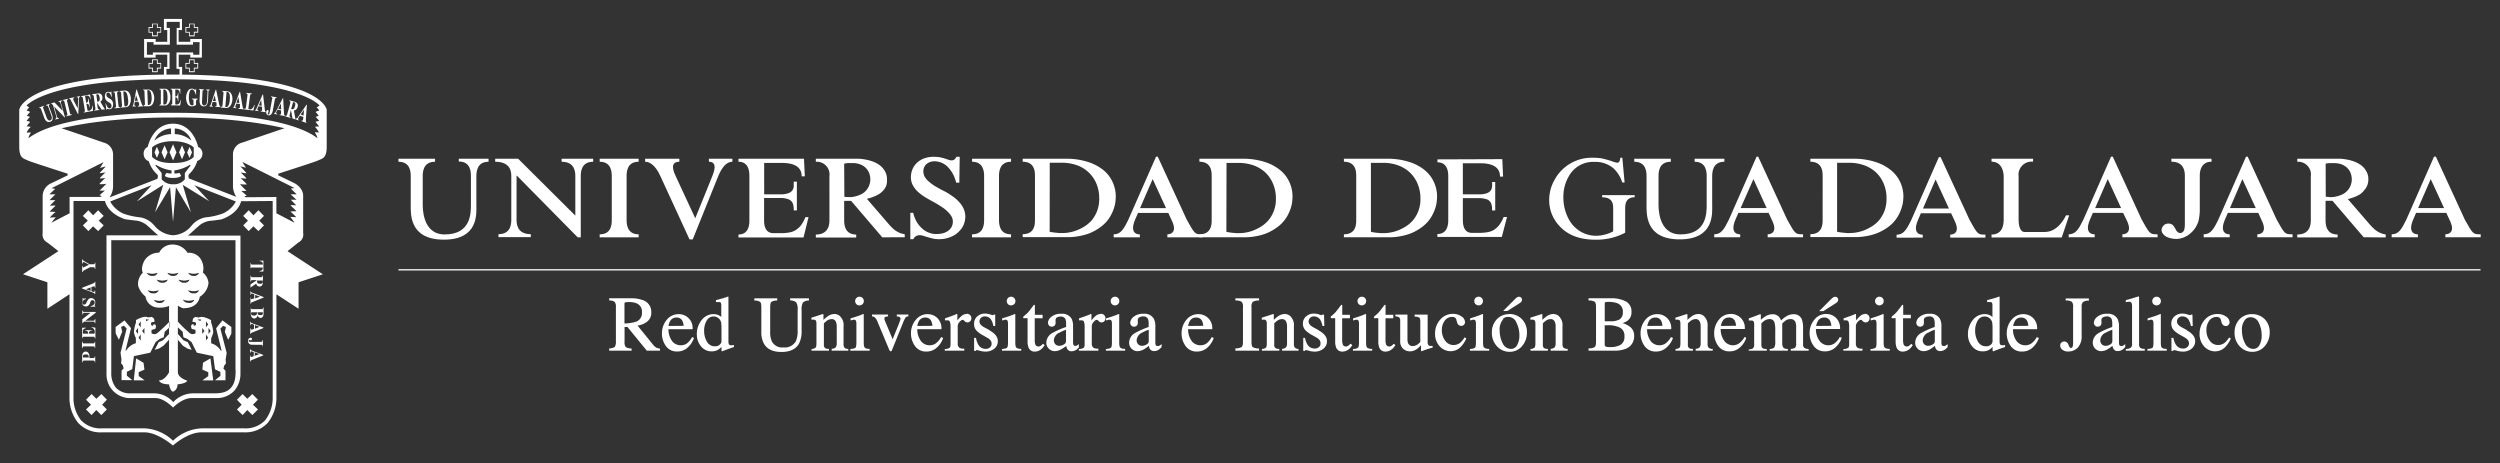 <svg style="background-color:#202945;" id="bf7c011d-c0ba-4855-a397-28bbcba18557" data-name="Layer 1" xmlns="http://www.w3.org/2000/svg" viewBox="0 0 527.53 97.78"><rect x="0" y="0" width="527.53" height="97.78" fill="#333333" stroke="none"/><defs><style>.a7009a1d-f227-4107-b845-9e36b1e780a8,.aa815087-1279-44a0-94a1-d434d02ae1eb{fill:#fff;}.aa815087-1279-44a0-94a1-d434d02ae1eb{fill-rule:evenodd;}</style></defs><path class="aa815087-1279-44a0-94a1-d434d02ae1eb" d="M317,33.58l.17,3.68h-.66c0-.75-.12-2.81-4.11-2.81h-3.72V41h3.45a4.24,4.24,0,0,0,1.59-.22,1.8,1.8,0,0,0,.84-.59,1.66,1.66,0,0,0,.29-.84,7.3,7.3,0,0,0,0-.94h.66v6h-.66c0-.4,0-.76-.09-1.09A1.57,1.57,0,0,0,313.53,42a5,5,0,0,0-1.6-.19h-3.25V46.3c0,.76,0,2.84,1.95,2.84h1.47a10.13,10.13,0,0,0,1.63-.12,4.11,4.11,0,0,0,1.4-.45,4.78,4.78,0,0,0,1.16-1,7.27,7.27,0,0,0,1-1.78H318L316.9,50H303.31v-.62c2.29,0,2.29-2.31,2.29-3.07v-9c0-.75,0-3.06-2.28-3.06v-.62Z"/><path class="aa815087-1279-44a0-94a1-d434d02ae1eb" d="M289.28,48.9a3.71,3.71,0,0,0,.5.12l.71.1c.27,0,.52.06.81.07s.56,0,.84,0a6.7,6.7,0,0,0,1.27-.13,8.42,8.42,0,0,0,1.58-.44,9.62,9.62,0,0,0,1.69-.86,6.73,6.73,0,0,0,1.51-1.32,6.88,6.88,0,0,0,1.54-4.55,7.8,7.8,0,0,0-.62-3.15,7,7,0,0,0-1.64-2.37,7.3,7.3,0,0,0-2.51-1.5,9.3,9.3,0,0,0-3.13-.51h-.64l-.71,0c-.24,0-.47,0-.69,0l-.51,0Zm3.4-15.4a14.57,14.57,0,0,1,4.7.68,9.75,9.75,0,0,1,3.3,1.76,7,7,0,0,1,1.93,2.56,7.33,7.33,0,0,1,.63,3A10.76,10.76,0,0,1,303.1,43a7.45,7.45,0,0,1-.53,1.69,8,8,0,0,1-1,1.74,7.45,7.45,0,0,1-1.61,1.55,10.44,10.44,0,0,1-2.2,1.24,11.44,11.44,0,0,1-2.16.61,12.66,12.66,0,0,1-2.21.24c-.74,0-1.48,0-2.24,0h-7.57v-.63c2.65,0,2.6-2.26,2.6-3.11V37.21c0-.75.06-3.08-2.6-3.08V33.5Z"/><path class="aa815087-1279-44a0-94a1-d434d02ae1eb" d="M96.81,34.13V33.5h6.28v.63c-2.56,0-2.56,2.33-2.57,3.1v6c0,1.68.58,7.34-6.85,7.34s-7-5.57-7-7.58V37.22c0-.78,0-3.09-2.59-3.09V33.5H91.8v.63c-2.6,0-2.6,2.31-2.6,3.09v5.72c0,.65-.2,6.53,4.64,6.53,5.56,0,5.53-4.53,5.53-6.29v-6c0-.79,0-3.1-2.56-3.1"/><path class="aa815087-1279-44a0-94a1-d434d02ae1eb" d="M109.34,33.5l12.06,12V37.23c0-.77,0-3.1-2.89-3.1V33.5h6.66v.63c-2.62,0-2.62,2.32-2.62,3.1V50.08h-.65L109,37v9.3c0,.78,0,3.11,3,3.11v.63h-6.81v-.63c2.7,0,2.7-2.33,2.7-3.11V37.23c0-.77,0-3.1-3.4-3.1V33.5Z"/><path class="aa815087-1279-44a0-94a1-d434d02ae1eb" d="M134.76,50.08h-8.22v-.63c2.59,0,2.55-2.33,2.55-3.11V37.23c0-.77,0-3.1-2.55-3.1V33.5h8.22v.63c-2.54,0-2.54,2.33-2.54,3.1l0,9.11c0,.78,0,3.11,2.56,3.11Z"/><path class="aa815087-1279-44a0-94a1-d434d02ae1eb" d="M143.35,33.5v.63c-2.21,0-1.1,2.33-.75,3.08l4.11,8.85,3.58-8.85c.29-.75,1.27-3.08-.7-3.08V33.5h4.95v.63c-1.72,0-2.68,2.33-3,3.08l-5.37,13.31h-.67l-6.13-13.31c-.35-.76-1.45-3.08-3.24-3.08V33.5Z"/><path class="aa815087-1279-44a0-94a1-d434d02ae1eb" d="M169.65,33.5l.18,3.71h-.67c0-.75-.12-2.83-4.15-2.83h-3.76V41h3.48a4.32,4.32,0,0,0,1.61-.23,1.6,1.6,0,0,0,1.15-1.44c0-.31,0-.63,0-1h.66v6.07h-.66c0-.4,0-.76-.09-1.09a1.73,1.73,0,0,0-.37-.81,1.8,1.8,0,0,0-.9-.53,5,5,0,0,0-1.62-.19h-3.28v4.55c0,.78,0,2.87,2,2.87h1.49a9.41,9.41,0,0,0,1.65-.12,3.9,3.9,0,0,0,1.4-.45,4.72,4.72,0,0,0,1.18-1,7.33,7.33,0,0,0,1-1.81h.66l-1.06,4.29H155.83v-.63c2.3,0,2.31-2.33,2.3-3.11V37.21c0-.75,0-3.08-2.3-3.08V33.5Z"/><path class="aa815087-1279-44a0-94a1-d434d02ae1eb" d="M178.17,41.52a5.07,5.07,0,0,0,.7.06l.82,0c.27,0,.58-.09.91-.17a6.93,6.93,0,0,0,1-.36,3,3,0,0,0,.92-.61,3.39,3.39,0,0,0,1-1.68,3.18,3.18,0,0,0,.13-.88,3.87,3.87,0,0,0-.26-1.4,3.31,3.31,0,0,0-.75-1.1,3.45,3.45,0,0,0-1.19-.72,4.4,4.4,0,0,0-1.54-.25c-.34,0-.67,0-1,0l-.78.11Zm8,8.56-6.58-7.7h-1.46v4c0,.78,0,3.11,2.54,3.11v.63h-8.52v-.63c2.84,0,2.87-2.33,2.87-3.11V37.21a2.7,2.7,0,0,0-2.87-3.08V33.5h7.75c.38,0,.81,0,1.27,0s.94.08,1.43.16a9.15,9.15,0,0,1,1.47.39,6.09,6.09,0,0,1,1.42.71,4,4,0,0,1,1.19,1.28,3.2,3.2,0,0,1,.48,1.76A3.59,3.59,0,0,1,187,39.2a3.26,3.26,0,0,1-.63,1,4.17,4.17,0,0,1-.88.75,8,8,0,0,1-1,.5,7.15,7.15,0,0,1-.91.32c-.27.08-.49.13-.65.19l4.6,5.33a10.75,10.75,0,0,0,.79.83,4.76,4.76,0,0,0,.77.62,7.06,7.06,0,0,0,.82.43,7.85,7.85,0,0,0,1,.26v.63Z"/><path class="aa815087-1279-44a0-94a1-d434d02ae1eb" d="M202.43,38.54h-.67a8.14,8.14,0,0,0-.51-1.48,7.07,7.07,0,0,0-1.07-1.63,4.08,4.08,0,0,0-1.43-1.06,4.23,4.23,0,0,0-1.56-.34,2.89,2.89,0,0,0-1,.18,2.72,2.72,0,0,0-.76.47,2,2,0,0,0-.44.68,2.11,2.11,0,0,0-.15.8,2.43,2.43,0,0,0,.31,1.19,3.92,3.92,0,0,0,.89,1,9.36,9.36,0,0,0,1.39,1c.55.32,1.16.67,1.84,1s1.09.64,1.63,1a6.92,6.92,0,0,1,1.41,1.2,5.14,5.14,0,0,1,1,1.44,4,4,0,0,1,.38,1.78,4.45,4.45,0,0,1-.31,1.56,4.21,4.21,0,0,1-1,1.49A4.85,4.85,0,0,1,200.6,50a6.23,6.23,0,0,1-2.52.47,5.59,5.59,0,0,1-1.26-.14c-.39-.09-.74-.19-1.07-.28s-.65-.2-.93-.29a2.49,2.49,0,0,0-.77-.13,1.29,1.29,0,0,0-.55.1,1.13,1.13,0,0,0-.36.2,1.19,1.19,0,0,0-.27.28,2.33,2.33,0,0,1-.17.26h-.61V44.91h.61a7.09,7.09,0,0,0,.72,1.88,5.56,5.56,0,0,0,1,1.27,4.31,4.31,0,0,0,1.05.79,4.68,4.68,0,0,0,1,.39,4.91,4.91,0,0,0,.79.14,3,3,0,0,0,.43,0,5.44,5.44,0,0,0,1.26-.16,3.27,3.27,0,0,0,1.07-.48,2.43,2.43,0,0,0,.75-.81,2.38,2.38,0,0,0,.29-1.19,2.13,2.13,0,0,0-.28-1.06,3.88,3.88,0,0,0-.8-1,7.17,7.17,0,0,0-1.23-1c-.49-.31-1-.65-1.65-1s-1.19-.66-1.77-1a9.63,9.63,0,0,1-1.56-1.14,5.44,5.44,0,0,1-1.12-1.39,3.64,3.64,0,0,1-.44-1.8,4.43,4.43,0,0,1,.32-1.6,4,4,0,0,1,.93-1.37,4.42,4.42,0,0,1,1.53-.95,5.79,5.79,0,0,1,2.12-.34,9.36,9.36,0,0,1,1.27.1c.36.09.69.17,1,.27l.76.25a1.7,1.7,0,0,0,.64.13.93.93,0,0,0,.63-.2,2.38,2.38,0,0,0,.41-.55h.69Z"/><path class="aa815087-1279-44a0-94a1-d434d02ae1eb" d="M221.49,48.9A3.17,3.17,0,0,0,222,49l.71.1c.27,0,.52.06.81.07s.57,0,.84,0a6.63,6.63,0,0,0,1.27-.13,8,8,0,0,0,1.58-.44,9.7,9.7,0,0,0,1.7-.86,7,7,0,0,0,1.51-1.32,7.31,7.31,0,0,0,1.1-1.94,7.4,7.4,0,0,0,.43-2.61,8,8,0,0,0-.61-3.15,6.92,6.92,0,0,0-4.15-3.87,9.4,9.4,0,0,0-3.14-.51h-.63l-.72,0c-.24,0-.47,0-.69,0l-.5,0Zm3.4-15.4a14.57,14.57,0,0,1,4.7.68,10,10,0,0,1,3.3,1.76,7.08,7.08,0,0,1,1.92,2.56,7.17,7.17,0,0,1,.63,3,10.6,10.6,0,0,1-.13,1.47,8.61,8.61,0,0,1-.53,1.69,8,8,0,0,1-1,1.74,7.63,7.63,0,0,1-1.6,1.55,11,11,0,0,1-2.2,1.24,11.54,11.54,0,0,1-2.17.61,12.55,12.55,0,0,1-2.2.24c-.75,0-1.49,0-2.25,0h-7.56v-.63c2.65,0,2.59-2.26,2.59-3.11V37.21c0-.75.07-3.08-2.59-3.08V33.5Z"/><path class="aa815087-1279-44a0-94a1-d434d02ae1eb" d="M240.56,43.92h5.49l-2.82-6.13ZM235,50.08v-.63c1.43,0,2.08-1,3.1-3.11l5.84-13.28h.36l6.11,13.28c1.73,3.11,1.73,3.11,3.35,3.11v.63h-7.43v-.63c.12,0,2.44,0,.84-3.11l-.65-1.41h-6.38l-.62,1.41c-1.39,3.31,1,3.11,1,3.11v.63Z"/><path class="aa815087-1279-44a0-94a1-d434d02ae1eb" d="M213.33,50.08h-8.22v-.63c2.59,0,2.55-2.33,2.55-3.11V37.23c0-.77,0-3.1-2.54-3.1V33.5h8.22v.63c-2.54,0-2.54,2.33-2.54,3.1l0,9.11c0,.78,0,3.11,2.56,3.11Z"/><path class="aa815087-1279-44a0-94a1-d434d02ae1eb" d="M258.78,48.9a3.71,3.71,0,0,0,.5.12l.71.1c.27,0,.52.06.81.07s.56,0,.84,0a6.63,6.63,0,0,0,1.27-.13,8.22,8.22,0,0,0,1.58-.44,9.62,9.62,0,0,0,1.69-.86,6.73,6.73,0,0,0,1.51-1.32,6.88,6.88,0,0,0,1.54-4.55,7.8,7.8,0,0,0-.62-3.15A7,7,0,0,0,267,36.39a7.35,7.35,0,0,0-2.5-1.5,9.4,9.4,0,0,0-3.14-.51h-.63l-.72,0c-.24,0-.47,0-.69,0l-.51,0Zm3.4-15.4a14.68,14.68,0,0,1,4.71.68,9.8,9.8,0,0,1,3.29,1.76,7,7,0,0,1,1.93,2.56,7.33,7.33,0,0,1,.63,3A10.76,10.76,0,0,1,272.6,43a7.45,7.45,0,0,1-.53,1.69,7.6,7.6,0,0,1-1,1.74,7.45,7.45,0,0,1-1.61,1.55,10.44,10.44,0,0,1-2.2,1.24,11.44,11.44,0,0,1-2.16.61,12.66,12.66,0,0,1-2.21.24c-.74,0-1.48,0-2.24,0h-7.56v-.63c2.64,0,2.59-2.26,2.59-3.11V37.21c0-.75.06-3.08-2.59-3.08V33.5Z"/><path class="aa815087-1279-44a0-94a1-d434d02ae1eb" d="M387.65,48.89a3.76,3.76,0,0,0,.49.11l.72.1c.26,0,.52.06.8.07a8,8,0,0,0,.85,0,7.55,7.55,0,0,0,1.26-.13,8.78,8.78,0,0,0,1.58-.44,10.36,10.36,0,0,0,1.69-.86,6.73,6.73,0,0,0,1.51-1.32,7.33,7.33,0,0,0,1.11-1.94,7.58,7.58,0,0,0,.42-2.6,7.73,7.73,0,0,0-.61-3.15,6.93,6.93,0,0,0-1.64-2.38,7.33,7.33,0,0,0-2.5-1.49,9.4,9.4,0,0,0-3.14-.51h-.63l-.71,0c-.24,0-.47,0-.7,0l-.5,0Zm3.4-15.39a14.51,14.51,0,0,1,4.69.68,9.75,9.75,0,0,1,3.3,1.76A6.94,6.94,0,0,1,401,38.49a7.21,7.21,0,0,1,.64,3,10.75,10.75,0,0,1-.14,1.48,8.74,8.74,0,0,1-.53,1.68,7.65,7.65,0,0,1-1,1.74,7.17,7.17,0,0,1-1.6,1.55,10.62,10.62,0,0,1-2.2,1.23,11.48,11.48,0,0,1-2.16.62,13.71,13.71,0,0,1-2.2.24c-.75,0-1.49,0-2.25,0h-7.55v-.62c2.64,0,2.59-2.26,2.59-3.11V37.21c0-.75.06-3.08-2.59-3.08V33.5Z"/><path class="aa815087-1279-44a0-94a1-d434d02ae1eb" d="M357.59,34.13V33.5h6.27v.63c-2.56,0-2.56,2.33-2.57,3.1v5.94c0,1.68.58,7.34-6.85,7.34s-7-5.57-7-7.58V37.21c0-.77,0-3.08-2.59-3.08V33.5h7.71v.63c-2.59,0-2.59,2.31-2.59,3.08v5.72c0,.65-.21,6.53,4.63,6.53,5.56,0,5.53-4.53,5.53-6.29V37.23c0-.79,0-3.1-2.55-3.1"/><path class="aa815087-1279-44a0-94a1-d434d02ae1eb" d="M367.29,43.91h5.49L370,37.79Zm-5.57,6.15v-.62c1.44,0,2.08-1,3.1-3.11l5.84-13.27H371l6.11,13.27c1.73,3.11,1.73,3.11,3.35,3.11v.62H373v-.62c.13,0,2.44,0,.84-3.11l-.64-1.41h-6.38l-.62,1.41c-1.39,3.3,1,3.11,1,3.11v.62Z"/><path class="aa815087-1279-44a0-94a1-d434d02ae1eb" d="M405.77,44h5.48l-2.82-6.12Zm-5.57,6.15v-.62c1.43,0,2.08-1,3.1-3.11l5.83-13.27h.36L415.6,46.4c1.73,3.1,1.73,3.11,3.35,3.11v.62h-7.43v-.62c.13,0,2.44,0,.84-3.11L411.71,45h-6.38l-.61,1.41c-1.4,3.3,1,3.11,1,3.11v.62Z"/><path class="aa815087-1279-44a0-94a1-d434d02ae1eb" d="M442.1,43.91h5.48l-2.82-6.12Zm-5.58,6.15v-.62c1.44,0,2.08-1,3.1-3.11l5.84-13.27h.36l6.1,13.27c1.74,3.11,1.74,3.11,3.35,3.11v.62h-7.42v-.62c.12,0,2.44,0,.84-3.11L448,44.92h-6.38l-.61,1.41c-1.4,3.3,1,3.11,1,3.11v.62Z"/><path class="aa815087-1279-44a0-94a1-d434d02ae1eb" d="M470.54,43.91H476l-2.83-6.12ZM465,50.06v-.62c1.43,0,2.08-1,3.1-3.11l5.84-13.27h.35l6.11,13.27c1.73,3.11,1.73,3.11,3.35,3.11v.62h-7.43v-.62c.13,0,2.44,0,.84-3.11l-.64-1.41H470.1l-.61,1.41c-1.4,3.3,1,3.11,1,3.11v.62Z"/><path class="aa815087-1279-44a0-94a1-d434d02ae1eb" d="M510.25,43.91h5.48l-2.82-6.12Zm-5.58,6.15v-.62c1.44,0,2.08-1,3.1-3.11l5.84-13.27H514l6.1,13.27c1.74,3.11,1.74,3.11,3.35,3.11v.62H516v-.62c.13,0,2.45,0,.85-3.11l-.65-1.41h-6.38l-.61,1.41c-1.4,3.3,1,3.11,1,3.11v.62Z"/><path class="aa815087-1279-44a0-94a1-d434d02ae1eb" d="M490.76,41.52c.22,0,.45,0,.7.06s.52,0,.82,0a7.48,7.48,0,0,0,.91-.17,8.17,8.17,0,0,0,1-.35,3,3,0,0,0,.92-.62,3.46,3.46,0,0,0,.65-.79,3.29,3.29,0,0,0,.37-.89,3.08,3.08,0,0,0,.12-.87,3.82,3.82,0,0,0-.25-1.4,3.31,3.31,0,0,0-.75-1.1,3.6,3.6,0,0,0-1.18-.72,4.5,4.5,0,0,0-1.55-.25c-.34,0-.67,0-1,0l-.78.1Zm8,8.54-6.58-7.69-.42,0h-.65l-.39,0v4c0,.78,0,3.11,2.54,3.11v.62h-8.51v-.62c2.84,0,2.86-2.33,2.86-3.11V37.21a2.7,2.7,0,0,0-2.86-3.08V33.5h7.74c.38,0,.81,0,1.27,0s.94.08,1.43.16a9.43,9.43,0,0,1,1.47.39,6.29,6.29,0,0,1,1.42.71,3.93,3.93,0,0,1,1.18,1.28,3.2,3.2,0,0,1,.49,1.75,3.55,3.55,0,0,1-.24,1.36,3.45,3.45,0,0,1-.64,1A4.11,4.11,0,0,1,498,41a8.81,8.81,0,0,1-1,.5,7.15,7.15,0,0,1-.91.32l-.66.2,4.6,5.32a10.56,10.56,0,0,0,.79.82,4.4,4.4,0,0,0,.78.63,5.64,5.64,0,0,0,.81.42,6.37,6.37,0,0,0,1,.27v.62Z"/><path class="aa815087-1279-44a0-94a1-d434d02ae1eb" d="M429,34.12a2.76,2.76,0,0,0-3.05,3.1v9.06c0,.77.11,2.68,1.3,2.68h3.8c.3,0,.64,0,1-.06a3.61,3.61,0,0,0,1.2-.4,5.15,5.15,0,0,0,1.36-1.06,8.45,8.45,0,0,0,1.34-2h.67l-1.57,4.67H420.24v-.62c2.49,0,2.56-2.39,2.56-3.16V37.22c0-.75-.28-3.1-2.56-3.1V33.5H429Z"/><path class="aa815087-1279-44a0-94a1-d434d02ae1eb" d="M342.33,33.29l.48,5.21h-.5a6.88,6.88,0,0,0-1.79-2.93,5.83,5.83,0,0,0-4-1.41,5.89,5.89,0,0,0-5.15,2.5,8.6,8.6,0,0,0-1.48,5,9.69,9.69,0,0,0,1,4.32,6.72,6.72,0,0,0,2.59,2.86,6.47,6.47,0,0,0,3.25.91,7.46,7.46,0,0,0,1.91-.25,7.28,7.28,0,0,0,1.76-.68V44.05c0-.84,0-2.42-2.33-2.42v-.46h6.86v.46c-1.92,0-2,1.52-2,2.42v5.06a13.18,13.18,0,0,1-3,1.12,13.52,13.52,0,0,1-3.24.35c-3.42,0-6-1-7.79-3.07a7.85,7.85,0,0,1-2-5.31A8.49,8.49,0,0,1,328,38a8.91,8.91,0,0,1,8.26-4.71,9.77,9.77,0,0,1,1.77.14,19.45,19.45,0,0,1,2.23.64,4.38,4.38,0,0,0,1,.27.57.57,0,0,0,.43-.22,1.9,1.9,0,0,0,.21-.83Z"/><path class="aa815087-1279-44a0-94a1-d434d02ae1eb" d="M466.69,34.12c-2.45,0-2.51,2.35-2.51,3v7c0,.37,0,.74-.05,1.1a7.17,7.17,0,0,1-.14,1,3.31,3.31,0,0,1-.3,1,5.33,5.33,0,0,1-.85,1.39,6.15,6.15,0,0,1-1.11,1,4.79,4.79,0,0,1-1.27.61,4.18,4.18,0,0,1-2.23.09,4.4,4.4,0,0,1-1-.31,2.16,2.16,0,0,1-.76-.6,1.22,1.22,0,0,1-.35-.87,1.31,1.31,0,0,1,.12-.5,1.47,1.47,0,0,1,.28-.42,1.19,1.19,0,0,1,.44-.32,1.52,1.52,0,0,1,.62-.11,1.2,1.2,0,0,1,.53.09.92.92,0,0,1,.37.23,1.18,1.18,0,0,1,.3.36l.3.49a1.42,1.42,0,0,0,.55.7.9.9,0,0,0,.39.12.77.77,0,0,0,.6-.24,1.09,1.09,0,0,0,.32-.62,4.85,4.85,0,0,0,.09-.92c0-.34,0-.71,0-1.08V37.19c0-.72,0-3.07-2.84-3.07V33.5h8.44Z"/><path class="aa815087-1279-44a0-94a1-d434d02ae1eb" d="M41.07,13.28v-.76H39.88v.76h-.75v1.19h.75v.77h1.19v-.77h.75V13.28Zm.57,1H40.9v.76h-.85v-.76h-.74v-.82h.74V12.7h.85v.77h.74Zm-8.36-1v-.76H32.09v.76h-.74v1.19h.74v.77h1.19v-.77H34V13.28Zm.57,1h-.74v.76h-.84v-.76h-.75v-.82h.75V12.7h.84v.77h.74ZM41.07,5.7V5H39.88V5.7h-.75V6.89h.75v.77h1.19V6.89h.75V5.7Zm.57,1H40.9v.75h-.85V6.72h-.74V5.88h.74V5.12h.85v.76h.74Zm-8.36-1V5H32.09V5.7h-.74V6.89h.74v.77h1.19V6.89H34V5.7Zm.57,1h-.74v.75h-.84V6.72h-.75V5.88h.75V5.12h.84v.76h.74ZM32.61,32.14l.5-1.18.5,1.18-.5,1.18Zm1.48,0,.64-1.47.63,1.47-.63,1.48Zm6.43,0L40,31l-.51,1.18L40,33.32Zm-1.48,0-.63-1.47-.62,1.47.62,1.48Zm-1.8,0-.72-1.7-.74,1.7.74,1.72ZM52.75,76.27V75h.09c0,.26,0,.32.16.32a3.76,3.76,0,0,0,.55-.17V74.3a2.22,2.22,0,0,0-.54-.17c-.14,0-.16.18-.17.3h-.09v-.76h.09c0,.2.17.25.48.37l2.22.84V75l-2.13.86c-.44.18-.58.23-.57.42Zm1-1.18,1-.38-1-.37Zm1.67-2c0-.21,0-.34-.37-.34H53.24c-.73,0-.89-.44-.89-.84a.58.58,0,0,1,.52-.64.29.29,0,0,1,.32.27.3.3,0,0,1-.31.27c-.16,0-.15-.1-.27-.1s-.11.07-.11.16c0,.27.22.27.34.27h2.25c.27,0,.27-.17.28-.38h.11v1.33Zm-2.62-2.58V69.24h.09c0,.24,0,.32.16.32a3.76,3.76,0,0,0,.55-.17v-.86a2.87,2.87,0,0,0-.54-.19c-.14,0-.16.2-.17.32h-.09v-.78h.09c0,.21.17.27.48.39l2.22.84v.11l-2.13.85c-.44.18-.58.24-.57.41Zm1-1.16,1-.38-1-.37Zm-.86-4.46c0,.22.06.34.29.34h2c.27,0,.27-.17.28-.34h.11v1.19c0,.21,0,1-.65,1-.45,0-.55-.44-.6-.61h0a.77.77,0,0,1-.71.74c-.34,0-.74-.27-.75-1.08V64.86Zm.28,1c-.17,0-.25.07-.25.23,0,.42.36.47.61.47.59,0,.64-.33.66-.58v-.12Zm1.13,0c0,.51.18.6.59.6s.52-.09.52-.4-.11-.2-.21-.2Zm-1.5-1.74V62.83h.09c0,.23,0,.3.16.3a3.76,3.76,0,0,0,.55-.17V62.1a2.22,2.22,0,0,0-.54-.17c-.14,0-.16.18-.17.31h-.09v-.77h.09c0,.19.17.25.48.36l2.22.86v.1l-2.13.85c-.44.19-.58.23-.57.43Zm1-1.18,1-.37-1-.37Zm-1-2.1V60l1.26-.8v-.09h-.8c-.31,0-.33.06-.37.32h-.09V58.15h.09c0,.26.06.34.37.34H55c.36,0,.36-.13.37-.34h.11v1.23c0,.26,0,1.08-.72,1.08a.71.71,0,0,1-.69-.61l-1.14.78a.18.18,0,0,0-.09.16Zm1.39-1.67c0,.48.1.68.61.68s.6-.16.6-.45-.06-.22-.19-.23Zm-1.39-2.29V55.47h.09c0,.26,0,.37.37.37h2.15c0-.28,0-.66-.69-.75V55h.81v2.3h-.81v-.1c.65-.09.67-.48.69-.74H53.21c-.34,0-.34.09-.37.37ZM17.49,54.77a.36.36,0,0,0,.15.26l1.25.73h.76c.34,0,.34-.08.38-.36h.09v1.34H20c0-.27,0-.36-.38-.36h-.6l-1.34.7a.42.42,0,0,0-.22.32h-.12V56.12h.12c0,.25,0,.3.14.3a.51.51,0,0,0,.22-.09l.95-.47L18,55.44a1.38,1.38,0,0,0-.38-.14c-.14,0-.15.14-.17.31h-.12v-.84Zm2.63,4.7v1.24H20c0-.24,0-.29-.16-.29a2.76,2.76,0,0,0-.55.16v.87a4.14,4.14,0,0,0,.52.16c.16,0,.17-.17.19-.32h.09v.78H20c0-.2-.19-.25-.48-.37l-2.22-.84v-.12l2.14-.85c.42-.17.56-.23.56-.42Zm-1,1.18-1,.38,1,.36Zm-1,2.45c-.28.08-.75.31-.75.76a.37.37,0,0,0,.39.41c.21,0,.31-.07.47-.4l.3-.57a.86.86,0,0,1,1.58.54,3,3,0,0,1-.14.66c0,.07.1.09.14.11v.1h-1v-.1c.4-.08.87-.31.87-.78a.46.46,0,0,0-.46-.49c-.26,0-.36.18-.49.44L19,64c-.35.66-.69.66-.87.66a.77.77,0,0,1-.8-.85,2.77,2.77,0,0,1,.14-.61c0-.07-.07-.1-.14-.11V63h.87ZM20,68.19c0-.24-.07-.33-.34-.33H17.77c-.26.21-.28.27-.28.31h-.12v-.8L19.11,66H17.89c-.25,0-.37,0-.4.35h-.12v-.82h.12c0,.27.12.29.32.29h2.38V66L18,67.68h1.61c.3,0,.38-.08.42-.37h.09v.88Zm-2.66,3.17V69.15h.83v.08c-.57.11-.68.37-.68.88,0,.22,0,.3.2.3h.92c0-.38-.08-.57-.59-.63v-.1h1.36v.1c-.5,0-.61.24-.61.63h1c.19,0,.23-.08.23-.34a1,1,0,0,0-.71-1V69l.84.15v2.24H20c0-.23,0-.33-.3-.33h-2c-.25,0-.26.15-.28.33Zm2.75.75v1.33H20c0-.2,0-.35-.3-.35h-2c-.25,0-.26.18-.28.35h-.12V72.11h.12c0,.17,0,.35.28.35h2c.26,0,.27-.14.3-.35ZM20,76.43c0-.2,0-.2-.07-.24s-.08-.11-.31-.11h-1.8c-.33,0-.33.14-.36.35h-.12V75.19c0-.31.08-1,.76-1a.68.68,0,0,1,.6.36,1.71,1.71,0,0,1,.16,1h.76c.32,0,.34-.07.38-.33h.09v1.28Zm-1.27-1c0-.48-.12-.64-.61-.64s-.62.15-.62.45c0,.12,0,.17.13.19ZM40.9,58.22a1.22,1.22,0,0,1-1.19-.66,4.75,4.75,0,0,0,1.19.21A4.45,4.45,0,0,0,42,57.56a1.08,1.08,0,0,1-1.13.66m0,3.68a1.22,1.22,0,0,1-1.19-.66,4.75,4.75,0,0,0,1.19.21A4.45,4.45,0,0,0,42,61.24a1.08,1.08,0,0,1-1.13.66m-1.07,2a1.22,1.22,0,0,1-1.2-.67,4.27,4.27,0,0,0,1.18.23A4.13,4.13,0,0,0,41,63.26a1.07,1.07,0,0,1-1.12.67m-6.22,0a1.24,1.24,0,0,1-1.2-.67,4.48,4.48,0,0,0,1.18.23,3.93,3.93,0,0,0,1.14-.23,1.06,1.06,0,0,1-1.12.67m-2.48-2.69a4.71,4.71,0,0,0,1.16.21,4.49,4.49,0,0,0,1.16-.21,1.06,1.06,0,0,1-1.13.66,1.22,1.22,0,0,1-1.19-.66m-.21-3.68a4.71,4.71,0,0,0,1.16.21,4.27,4.27,0,0,0,1.15-.21,1.06,1.06,0,0,1-1.12.66,1.2,1.2,0,0,1-1.19-.66m3.32,1.65A4.49,4.49,0,0,0,35.4,59a1.08,1.08,0,0,1-1.13.66A1.2,1.2,0,0,1,33.08,59a4.6,4.6,0,0,0,1.16.21m2.27-1.44a4.58,4.58,0,0,0,1.14-.21,1.09,1.09,0,0,1-1.13.66,1.24,1.24,0,0,1-1.2-.66,4.75,4.75,0,0,0,1.19.21m2.38,1.44A4.36,4.36,0,0,0,40,59a1.06,1.06,0,0,1-1.11.66,1.19,1.19,0,0,1-1.2-.66,4.51,4.51,0,0,0,1.17.21m3.94-1.64a3.69,3.69,0,0,0-.67-3.22,3,3,0,0,0-2.56-1,3.65,3.65,0,0,0-3.11-1.75,3.09,3.09,0,0,0-2.88,1.72A3.56,3.56,0,0,0,30.47,55c-.9,1.73-.32,2.54-.32,2.54a3.29,3.29,0,0,0-1,2.76,4.59,4.59,0,0,0,1.56,2.27,2.71,2.71,0,0,0,2.08,2.26,5.2,5.2,0,0,0,2.88-.27v14s-.86,1.72-2.13,1.72c0,0,.2.82,2.13.82,0,0,.26,1.54.88,1.54a1.57,1.57,0,0,0,.9-1.54s1.7-.1,2.08-.77c0,0-2-.59-2-1.82v-14s1,.59,1.22.54,2.94.11,3.42-2.44A3.89,3.89,0,0,0,44,59.7a3.24,3.24,0,0,0-1.12-2.13M24.39,69l1.88-1.39,1.38,1.63L26.47,74a.33.33,0,0,0,.2-.09,3.56,3.56,0,0,1,2-1.49s0-.9,0-1.06a6.28,6.28,0,0,1-.42-1.27,7.76,7.76,0,0,1,.33-1.7,1.27,1.27,0,0,0,.09-.84s1.8-1.06,2.56-.57l.83-.11.44.35s.16.67.05.71-.69-.07-.69.37.44.65.53.13c.19-.07.43.11.43.11l.12.36-.19.52s-.73.13-.77.24a4.64,4.64,0,0,0,0,.65,1,1,0,0,0,1.19,0,29,29,0,0,0,2.58-2.44V69.1l-1,.91-.2,1.16-.84.33-.88.69-1.12,2.23-3.46.73-.34,2.74-1.14.57v.82l1.14.93H25.65v-2l.44-.48-.16-.62-.38-.46.08-.79-.2-1.42,1.3-5.13-.6-.59-.58.27.24,1-.7,1.7-.68-1.33Zm6.42-1.23,0-.41.67.11ZM30,69.85l.47-.65v1.28Zm-.77,1.39.46-.65v1.28Zm0-2.79.46-.65v1.3Zm-.58,1.4.48-.65v1.28Zm.07,5.77,1.57.94L30.48,78l-1.21.52v.82l1.24.91H28.23Zm6.93-5.14v1.21l-1.13,1.25-1,.63-.88.24.86-1.62.9-.39ZM46.94,67.6,48.82,69l0,1.39-.68,1.33-.7-1.7.24-1-.58-.27-.6.59,1.33,5.13-.22,1.42.07.79-.36.46-.18.62.44.48v2H45.37l1.14-.93v-.82l-1.14-.57L45,75.15l-3.47-.73-1.11-2.23-.88-.69-.84-.33L38.54,70l-1-.91V67.87a24.32,24.32,0,0,0,2.52,2.44,1,1,0,0,0,1.19,0,3.48,3.48,0,0,0,0-.65c0-.11-.79-.24-.79-.24l-.16-.52.11-.36s.24-.18.42-.11c.11.52.54.29.54-.13s-.6-.34-.71-.37.08-.71.08-.71l.44-.35L42,67c.79-.49,2.56.57,2.56.57a1.41,1.41,0,0,0,.11.84,7.21,7.21,0,0,1,.33,1.7,6.86,6.86,0,0,1-.44,1.27c0,.16,0,1.06,0,1.06a3.48,3.48,0,0,1,2,1.49.34.34,0,0,0,.21.09l-1.17-4.75Zm-5.27-.14.68-.11,0,.41Zm1,3V69.2l.48.65Zm.79,1.39V70.59l.46.65Zm0-2.77V67.8l.46.65ZM44,70.48l.46-.63L44,69.2Zm.4,5.14L45,80.27h-2.3l1.25-.91v-.82L42.71,78l.13-1.46Zm-6.88-5.17,1.18,1.35.91.39.84,1.62-.87-.24-1-.63-1.08-1.29Zm16.9,13.89-1.18-1.19-1.06,1-1-1L50,84.34l1,1.06-1,1,1.19,1.18,1-1.06,1.06,1.06,1.18-1.18-1.05-1Zm-31.86,0-1.16-1.19-1.07,1-1-1-1.17,1.19L19.2,85.4l-1.05,1,1.17,1.18,1-1.06,1.07,1.06,1.16-1.18-1-1ZM55.71,45.56l-1.18-1.19-1.05,1.06-1-1.06-1.16,1.19,1,1-1,1,1.16,1.2,1-1,1.05,1,1.18-1.2-1-1Zm-33.83,0-1.17-1.19-1.06,1.06-1-1.06-1.17,1.19,1.05,1-1.05,1,1.17,1.2,1-1,1.06,1,1.17-1.2-1.05-1Zm15-18.45a3.85,3.85,0,0,1,3.5,2.58,5.48,5.48,0,0,0-3.5-1.39Zm-.79,0V28.3a5.5,5.5,0,0,0-3.51,1.39,3.88,3.88,0,0,1,3.51-2.58m-4,4v2c1.45,1.47,4.29,1.28,4.4,1.27s2.94.2,4.39-1.27v-2s-1.22-1.32-4.38-1.32h0c-3.18,0-4.4,1.32-4.4,1.32M32.83,35c-.08-.11.09-.22.09-.22a8.33,8.33,0,0,0,3.28,1.18v.63a2.48,2.48,0,0,1-1.08-.12l-.35.63s.27.45,1.74.45h0c1.47,0,1.72-.45,1.72-.45l-.36-.63a2.48,2.48,0,0,1-1.08.12v-.63a8.41,8.41,0,0,0,3.29-1.18s.17.11.1.22A19.7,19.7,0,0,0,39,36.54v1.29a2.91,2.91,0,0,1-2.44,1.05,2.93,2.93,0,0,1-2.44-1.05V36.54A17.58,17.58,0,0,0,32.83,35m16.86,43V50.69H23.48v27.9a4.88,4.88,0,0,0,1,3.24A4.07,4.07,0,0,0,27.6,83h4.95a5.39,5.39,0,0,1,4,1.85,5.86,5.86,0,0,1,4-1.85h4.7c1.79,0,2.78-.38,3.47-1.16,1-1.11,1-2.68,1-3.86m1.16-35.52c-.21.81-1,2.72-4.18,3.84,0,0-1.56.24-2.43.3a4.45,4.45,0,0,0-2.48,1.22c-.54.45-1.6,1.45-1.79,1.61a3.54,3.54,0,0,1-.36.28h11.1v29a5.57,5.57,0,0,1-1.22,3.65A5,5,0,0,1,45.85,84h-5.4c-2.06,0-3.93,2-3.93,2s-1.89-2-3.68-2H27.12a5,5,0,0,1-4.65-5V49.66H33.4a3.25,3.25,0,0,1-.35-.28c-.2-.16-1.25-1.16-1.78-1.61a4.49,4.49,0,0,0-2.48-1.22c-.87-.06-2.44-.3-2.44-.3-3.16-1.12-4-3-4.2-3.84H15.51V83.7a7.58,7.58,0,0,0,1.61,5,5.67,5.67,0,0,0,4.39,1.69h9a9.25,9.25,0,0,1,6,2.61,9.26,9.26,0,0,1,6-2.61h9a5.73,5.73,0,0,0,4.42-1.69,7.75,7.75,0,0,0,1.61-5V42.41Zm1-.84-.35-.18.55-.16-1.17-1a9.85,9.85,0,0,0,1.14,0c-.1,0-1.41-1.42-1.41-1.42s1.52.17,1.41,0-1.38-1.4-1.27-1.32,1.23.2,1.21.09-1.21-1.25-1.21-1.25,1.27.27,1.21.14S50.6,35,50.74,35.08s1.17.31,1.17.31c-.22-.27-.77-1.23-.77-1.23l11,5.51-.76.13L62.59,41,61.31,41l1.25,1.14-1.21,0,1.17,1.19s-1.28-.1-1.21,0,1.36,1.28,1.21,1.26-1.32,0-1.21.08,1.32,1.17,1.14,1.17a11,11,0,0,0-1.21-.07A9.6,9.6,0,0,1,62.15,47l-3.83-2V41.57Zm-28.72,0h.05l10-3.89s.3-.73-.12-1a6.08,6.08,0,0,1-1.69-2.71,1.57,1.57,0,0,1-1.08-1.49A1.49,1.49,0,0,1,31.17,31s1-4.87,5.32-4.9h0c4.34,0,5.32,4.9,5.32,4.9a1.49,1.49,0,0,1,.9,1.47,1.57,1.57,0,0,1-1.08,1.49A6.25,6.25,0,0,1,40,36.65c-.41.3-.14,1-.14,1l10,3.89h0a4.41,4.41,0,0,1-.7-2.08V32.7a2.58,2.58,0,0,1,2.07-2.64c.72-.27,8.8-3,8.8-3-10.6-2.49-23.13-2.27-23.53-2.26S23.56,24.58,13,27.07c0,0,8.08,2.72,8.8,3a2.59,2.59,0,0,1,2.06,2.64v6.79a4.39,4.39,0,0,1-.69,2.08M14.69,45l-3.84,2a12.45,12.45,0,0,1,.92-1.14,11.36,11.36,0,0,0-1.21.07c-.16,0,1-1.11,1.14-1.17s-1.06-.11-1.21-.08,1.15-1.15,1.21-1.26-1.21,0-1.21,0l1.19-1.19-1.23,0L11.7,41,10.43,41l1.21-1.15-.79-.13,11-5.51s-.57,1-.77,1.23c0,0,1-.25,1.18-.31s-1.14,1.23-1.21,1.37,1.21-.14,1.21-.14-1.18,1.16-1.21,1.25,1.12,0,1.21-.09S21.11,38.6,21,38.79s1.42,0,1.42,0S21.11,40.17,21,40.21a9.94,9.94,0,0,0,1.14,0l-1.16,1,.52.16-.32.18h-6.5Zm19.9-29.2V14.13h.7V11.54H32.84v.62H30.41V8.23h2.44v.59h2.44V6.35h-.7V4H38.4V6.35h-.71V8.82h2.46V8.23H42.6v3.93H40.16v-.62H37.71v2.59h.72v1.62c29.62.31,30.51,7.41,30.51,7.41v7.73c0,2.57-.9,2.52-1.89,3-.5.25-8.33,2.76-8.33,2.76V37l3.36,1.62c2,1.1,1.89,2.66,1.89,2.66v7.88a1.86,1.86,0,0,1-1,2L60.67,53l7.46,4.88L63,59.56v5.59L58.33,62.1l0,21.66a8.49,8.49,0,0,1-1.84,5.47,6.45,6.45,0,0,1-5,2h-9c-2.95,0-6,2.78-6,2.78s-3.2-2.78-6-2.78h-9a6.43,6.43,0,0,1-5-2,8.41,8.41,0,0,1-1.83-5.47V62.09L10,65.15V59.56L4.85,57.87,12.32,53S10.84,51.81,10,51.18a1.87,1.87,0,0,1-1-2V41.3a3,3,0,0,1,1.88-2.66L14.27,37v-.35s-7.82-2.51-8.34-2.76c-1-.5-1.87-.45-1.87-3V23.16s.89-7.1,30.53-7.41m32.68,7.64c.21,0-.23-.58-.4-.64s.48-.4.54-.47S63,16.73,36.52,16.73,5.59,22.28,5.59,22.28s.69.4.52.47-.6.68-.4.64.78.23.57.34-.67.78-.57.76.74.17.57.26-.77.84-.64.8.81.12.68.24-.79.9-.64.9,1,0,.73.17S5.53,28,5.68,28s1.08-.17.77.11A2.72,2.72,0,0,0,6,29.17c7.58-5.74,30.2-5.37,30.57-5.36S59.45,23.43,67,29.17a3,3,0,0,0-.49-1.08c-.32-.28.64-.15.76-.11s-.48-.95-.74-1.12.62-.17.74-.17-.51-.74-.64-.9.54-.25.68-.24-.48-.7-.64-.8.48-.3.56-.26-.36-.65-.56-.76.36-.37.56-.34M42.07,11.55h-1.3v-.48H37.24v3.46h.64v1.21H35.12V14.53h.66V11.07H32.25v.48H31V8.89h1.4v.54h3.44V5.9h-.67V4.61h2.76V5.9h-.65V9.43h3.45V8.89h1.39ZM47,45.06a14.68,14.68,0,0,1-3.66.81,5,5,0,0,0-2.94,1.77,5.27,5.27,0,0,1-3.89,2,5.58,5.58,0,0,1-3.91-2,5,5,0,0,0-2.94-1.77A14.91,14.91,0,0,1,26,45.06a6,6,0,0,1-2.75-2.54L32,39.08,28.88,42.5,34.44,39,32.72,44.8l3.17-5.31.62,7.31h0l.61-7.31,3.16,5.31L38.56,39l5.59,3.46L41,39.08l8.77,3.44A5.82,5.82,0,0,1,47,45.06M9.31,22.29l0,.12a.38.38,0,0,0-.22.18.75.75,0,0,0,.08.38l.6,1.65a2.25,2.25,0,0,0,.27.56.45.45,0,0,0,.54.23.54.54,0,0,0,.35-.6,2.42,2.42,0,0,0-.17-.67l-.55-1.51a.83.83,0,0,0-.2-.34.34.34,0,0,0-.29,0l0-.13.7-.25.05.12c-.09.07-.15.13-.16.19a.57.57,0,0,0,.06.32l.58,1.57a2.1,2.1,0,0,1,.16,1,.7.7,0,0,1-.49.57.8.8,0,0,1-.94-.23,2,2,0,0,1-.37-.66l-.6-1.64a.81.81,0,0,0-.18-.33.28.28,0,0,0-.25,0l0-.13Zm2.36,2.76c.12,0,.19-.1.2-.17a.59.59,0,0,0,0-.31l-.68-2.39a3.21,3.21,0,0,0-.27-.25.18.18,0,0,0-.11,0l0-.13.69-.19,1.72,1.78h0l-.42-1.48a.75.75,0,0,0-.17-.35.31.31,0,0,0-.28-.06l0-.13.7-.2,0,.13a.36.36,0,0,0-.18.16.61.61,0,0,0,0,.31l.85,3-.09,0-2.21-2.29h0l.56,2a1,1,0,0,0,.13.32.3.3,0,0,0,.32.09l0,.13-.74.21ZM14,24.41a.48.48,0,0,0,.19-.1.43.43,0,0,0,0-.33l-.59-2.47a.43.43,0,0,0-.17-.28.49.49,0,0,0-.22,0l0-.12,1.16-.28,0,.13a.36.36,0,0,0-.2.1.39.39,0,0,0,0,.33l.59,2.47a.39.39,0,0,0,.15.27.34.34,0,0,0,.25,0l0,.13L14,24.54Zm1.69-3.87,0,.12a.65.65,0,0,0-.22.1s0,.08,0,.16a.31.31,0,0,1,0,.08l0,.07.92,1.79h0L16.51,21v-.12c0-.07,0-.12,0-.16s-.05-.16-.09-.17a.62.62,0,0,0-.25,0l0-.13.71-.14,0,.13a.32.32,0,0,0-.16.14,1.16,1.16,0,0,0-.05.34l-.15,3.17-.09,0-1.48-2.9a1,1,0,0,0-.16-.25.21.21,0,0,0-.19-.06l0-.13Zm2,3.21,0-.13a.37.37,0,0,0,.2-.09.39.39,0,0,0,0-.32l-.41-2.5a.42.42,0,0,0-.15-.29.51.51,0,0,0-.21,0l0-.13L19,19.94l.17,1h-.08a1.48,1.48,0,0,0-.33-.65.68.68,0,0,0-.59-.09c-.1,0-.16,0-.19.08a.33.33,0,0,0,0,.2l.2,1.2a.41.41,0,0,0,.36-.23,1.74,1.74,0,0,0,.05-.63h.09L19,22.62h-.09a1.43,1.43,0,0,0-.25-.6.44.44,0,0,0-.43-.11l.21,1.25a.34.34,0,0,0,.09.21c.05,0,.12,0,.24,0a.76.76,0,0,0,.49-.28,1.55,1.55,0,0,0,.24-.78l.1,0,0,1.1Zm2.2-.49a.36.36,0,0,0,.22-.13.77.77,0,0,0,0-.39l-.31-2.29a.6.6,0,0,0-.13-.38s-.11-.06-.23-.06l0-.13,1.09-.14a1.26,1.26,0,0,1,.56,0,.83.83,0,0,1,.51.74,1,1,0,0,1-.12.69.74.74,0,0,1-.31.28L22,22.86s0,.07.08.08h.08v.12l-.7.1-1-1.52h0l.14,1a.72.72,0,0,0,.11.36.27.27,0,0,0,.25.07l0,.14-1.14.15Zm1.07-2a1,1,0,0,0,.06-.65,1.86,1.86,0,0,0-.12-.47.36.36,0,0,0-.38-.25c-.09,0-.15,0-.17.08a.25.25,0,0,0,0,.18l.18,1.32a.73.73,0,0,0,.45-.21m1.29.57.1,0a2.05,2.05,0,0,0,.35.82.49.49,0,0,0,.44.22.35.35,0,0,0,.31-.21.79.79,0,0,0,.05-.4.69.69,0,0,0-.14-.37,1.28,1.28,0,0,0-.3-.22l-.23-.14a1.78,1.78,0,0,1-.51-.45,1.37,1.37,0,0,1-.2-.59,1.53,1.53,0,0,1,.1-.73.58.58,0,0,1,.5-.39.75.75,0,0,1,.36.05l.21.06a.08.08,0,0,0,.07-.05s0-.08,0-.14h.1l.12,1.13h-.09a2.06,2.06,0,0,0-.31-.65.47.47,0,0,0-.44-.24.31.31,0,0,0-.25.18.67.67,0,0,0-.06.35.6.6,0,0,0,.14.36,2,2,0,0,0,.44.33l.27.16a1.28,1.28,0,0,1,.3.26,1.34,1.34,0,0,1,.27.69,1.56,1.56,0,0,1-.12.77.68.68,0,0,1-.6.42.74.74,0,0,1-.21,0,.83.83,0,0,1-.21-.06l-.07,0-.05,0h0a.07.07,0,0,0-.07.05.52.52,0,0,0,0,.14h-.1Zm1.93.88a.28.28,0,0,0,.28-.4l-.24-2.52a.4.4,0,0,0-.13-.3.39.39,0,0,0-.22,0v-.13L25,19.23v.13a.3.3,0,0,0-.21.08.34.34,0,0,0-.07.31L25,22.28a.44.44,0,0,0,.1.29.37.37,0,0,0,.25.05v.13l-1.18.11Zm1.29-.13a.3.3,0,0,0,.18-.07c.07-.05.09-.15.08-.29l-.2-2.58a.35.35,0,0,0-.12-.27.31.31,0,0,0-.19-.05v-.13l1-.08a1.05,1.05,0,0,1,1,.44A2.73,2.73,0,0,1,27.4,22a1,1,0,0,1-.88.62l-1.07.09Zm.87-.18s.07.07.15.06a.58.58,0,0,0,.47-.37A2.77,2.77,0,0,0,27,20.84a3.83,3.83,0,0,0-.18-.94c-.14-.42-.35-.62-.62-.6-.08,0-.14,0-.16.1a.47.47,0,0,0,0,.22l.2,2.57a.54.54,0,0,0,.06.23m1.59,0q.12,0,.18-.18a3.09,3.09,0,0,0,.12-.45l.58-2.9h.1l.92,2.71a4.32,4.32,0,0,0,.22.58c0,.09.11.13.19.12v.13l-1.1.07v-.14a.52.52,0,0,0,.21-.05s.05-.08.05-.18,0-.1,0-.18,0-.11-.05-.18l-.11-.31-.76,0c0,.21-.06.34-.08.41a2.13,2.13,0,0,0,0,.3.19.19,0,0,0,.11.15.44.44,0,0,0,.18,0v.14l-.7,0Zm1.21-1.17-.4-1.19h0l-.24,1.23Zm1.21,1a.45.45,0,0,0,.18-.07.31.31,0,0,0,.09-.29l-.1-2.58a.35.35,0,0,0-.1-.28.33.33,0,0,0-.19,0v-.14l1,0a1.09,1.09,0,0,1,1,.48,2.66,2.66,0,0,1,.09,2.47,1.06,1.06,0,0,1-.9.59l-1.07,0Zm.87-.15a.14.14,0,0,0,.15.06.57.57,0,0,0,.48-.34A2.85,2.85,0,0,0,32,20.58a4.07,4.07,0,0,0-.14-.95c-.13-.43-.33-.63-.6-.62-.09,0-.15,0-.17.09a.59.59,0,0,0,0,.22l.1,2.58a.61.61,0,0,0,.05.23m2.42,0a.38.38,0,0,0,.18-.06.34.34,0,0,0,.1-.29l0-2.58a.35.35,0,0,0-.1-.28.38.38,0,0,0-.19-.06v-.14h1a1.07,1.07,0,0,1,1,.5,2.3,2.3,0,0,1,.31,1.26,2.22,2.22,0,0,1-.28,1.21,1.06,1.06,0,0,1-.92.57H33.6Zm.87-.13s.07.07.15.07a.56.56,0,0,0,.49-.33,2.93,2.93,0,0,0,.17-1.27,3.7,3.7,0,0,0-.11-.95c-.12-.43-.32-.64-.59-.64a.19.19,0,0,0-.17.09,1,1,0,0,0,0,.22l0,2.58a.45.45,0,0,0,0,.23m1.58.23v-.14a.29.29,0,0,0,.21-.06.38.38,0,0,0,.09-.3V19.22a.39.39,0,0,0-.1-.31.43.43,0,0,0-.2-.06v-.13h2v1.06h-.08a1.36,1.36,0,0,0-.22-.7.71.71,0,0,0-.56-.18c-.11,0-.17,0-.2.05a.3.3,0,0,0,0,.19v1.22a.43.43,0,0,0,.4-.16,1.79,1.79,0,0,0,.16-.62h.08v1.77h-.09a1.54,1.54,0,0,0-.14-.63.45.45,0,0,0-.41-.18v1.27A.3.3,0,0,0,37,22a.29.29,0,0,0,.22.06.76.76,0,0,0,.54-.19,1.69,1.69,0,0,0,.36-.73h.1L38,22.26Zm3.58-3a1,1,0,0,1,.88-.53,1,1,0,0,1,.42.13.71.71,0,0,0,.26.13.14.14,0,0,0,.09-.05.56.56,0,0,0,0-.18h.1l0,1.22h-.09a2.93,2.93,0,0,0-.23-.63c-.15-.29-.33-.44-.53-.44s-.39.14-.5.43a4.11,4.11,0,0,0-.18,1.23A4.65,4.65,0,0,0,40,21.71c.09.35.26.52.53.53a.3.3,0,0,0,.3-.14.62.62,0,0,0,0-.24v-.55c0-.16,0-.26-.09-.31a.47.47,0,0,0-.24-.06v-.13l1.17,0V21a.27.27,0,0,0-.23.1.92.92,0,0,0-.07.37l0,.67a1.13,1.13,0,0,1-.37.2,1.48,1.48,0,0,1-.57.1,1,1,0,0,1-.89-.58,2.81,2.81,0,0,1,.08-2.6m3.45-.37V19a.38.38,0,0,0-.27.08.71.71,0,0,0-.08.38l-.08,1.76a2.66,2.66,0,0,0,0,.61c.07.28.2.42.41.43a.53.53,0,0,0,.55-.43,2.18,2.18,0,0,0,.11-.68l.07-1.6a.77.77,0,0,0,0-.39.35.35,0,0,0-.26-.14v-.13l.74,0V19a.49.49,0,0,0-.22.11.62.62,0,0,0-.07.32l-.07,1.68a2.24,2.24,0,0,1-.25,1,.74.74,0,0,1-.68.33.8.8,0,0,1-.78-.58,2,2,0,0,1-.08-.74l.08-1.75a.77.77,0,0,0,0-.37c0-.06-.1-.1-.22-.12v-.13Zm1.14,3.46a.24.24,0,0,0,.2-.16,3.73,3.73,0,0,0,.17-.43l.93-2.82h.1l.58,2.79a4.19,4.19,0,0,0,.16.61.18.18,0,0,0,.17.14v.13l-1.1-.06v-.14a.54.54,0,0,0,.22,0s.05-.07.06-.16a1.49,1.49,0,0,0,0-.19c0-.05,0-.11,0-.18l-.06-.32-.77-.05-.12.4a1.13,1.13,0,0,0-.06.29.15.15,0,0,0,.09.17.47.47,0,0,0,.17,0v.13l-.69,0Zm1.34-1-.25-1.23h0l-.38,1.2Zm1.09,1.17a.34.34,0,0,0,.19,0,.35.35,0,0,0,.12-.28l.21-2.58a.33.33,0,0,0-.07-.28.34.34,0,0,0-.18-.08v-.13l1,.08a1.09,1.09,0,0,1,.92.59,2.41,2.41,0,0,1,.2,1.29,2.33,2.33,0,0,1-.4,1.17,1.05,1.05,0,0,1-1,.48l-1.07-.09Zm.88,0c0,.05.06.07.14.08a.56.56,0,0,0,.52-.29,2.67,2.67,0,0,0,.3-1.24,3.7,3.7,0,0,0,0-1c-.08-.43-.25-.66-.52-.68a.16.16,0,0,0-.18.07.63.63,0,0,0,0,.21l-.21,2.57a.54.54,0,0,0,0,.24m1.55.24a.25.25,0,0,0,.22-.15,2.47,2.47,0,0,0,.18-.42l1.05-2.77h.09l.47,2.81c.06.32.1.52.13.61s.09.15.17.15l0,.13-1.09-.11V22.8a.88.88,0,0,0,.22,0s.06-.08.07-.17a.53.53,0,0,0,0-.18c0-.06,0-.11,0-.19l0-.32-.76-.08c-.08.2-.12.33-.14.39a1.46,1.46,0,0,0-.08.29.18.18,0,0,0,.08.17.38.38,0,0,0,.17,0v.14l-.69-.08Zm1.39-1-.2-1.24h0l-.43,1.18Zm1.05,1.21a.4.4,0,0,0,.2,0,.42.42,0,0,0,.14-.3l.32-2.52a.36.36,0,0,0-.06-.31.3.3,0,0,0-.19-.09l0-.13,1.18.15,0,.13a.46.46,0,0,0-.29.05.71.71,0,0,0-.11.38l-.32,2.46a.36.36,0,0,0,0,.23.41.41,0,0,0,.22.09.76.76,0,0,0,.54-.14,1.79,1.79,0,0,0,.46-.77l.1,0-.29,1.16-2-.25Zm2.24.29a.25.25,0,0,0,.22-.14,2.78,2.78,0,0,0,.21-.41l1.18-2.72.1,0,.33,2.83a5.23,5.23,0,0,0,.09.62c0,.1.08.15.16.16l0,.13-1.09-.17,0-.13a.45.45,0,0,0,.22,0s.07-.07.08-.16a.58.58,0,0,0,0-.19c0-.05,0-.11,0-.18l0-.33-.75-.12c-.09.2-.14.33-.16.39a1.66,1.66,0,0,0-.09.28.17.17,0,0,0,.07.18.47.47,0,0,0,.17.06l0,.13-.69-.11Zm1.43-.89-.13-1.25h0l-.49,1.15Zm3.14-1.79,0,.13a.38.38,0,0,0-.26.05.71.71,0,0,0-.13.36l-.41,2.23a1.69,1.69,0,0,1-.35.81.63.63,0,0,1-.6.21.48.48,0,0,1-.37-.28.86.86,0,0,1-.07-.47.65.65,0,0,1,.13-.29c.07-.06.13-.09.19-.07a.18.18,0,0,1,.15.13.6.6,0,0,1,0,.27.63.63,0,0,1-.08.23l-.07.12a.16.16,0,0,0,0,.12.15.15,0,0,0,.09.06.21.21,0,0,0,.23-.11,1.51,1.51,0,0,0,.08-.3l.53-2.86a.4.4,0,0,0,0-.33.5.5,0,0,0-.23-.1l0-.13Zm-.52,3.36a.25.25,0,0,0,.23-.13,3.43,3.43,0,0,0,.23-.4l1.35-2.64.09,0,.16,2.85a4.51,4.51,0,0,0,.05.62.19.19,0,0,0,.15.17l0,.13L59,24.28l0-.13a.43.43,0,0,0,.23,0s.06-.06.08-.15a.78.78,0,0,0,0-.19,1.21,1.21,0,0,0,0-.18V23.3l-.75-.17c-.09.2-.15.32-.18.38a1.38,1.38,0,0,0-.11.28.18.18,0,0,0,.06.18.46.46,0,0,0,.17.07l0,.13L57.78,24Zm1.48-.81-.06-1.25h0l-.57,1.12Zm.88,1.32a.26.26,0,0,0,.25,0,.66.66,0,0,0,.16-.35l.62-2.23a.73.73,0,0,0,0-.4c0-.05-.08-.09-.19-.14l0-.13,1.06.29a1.12,1.12,0,0,1,.5.26.8.8,0,0,1,.18.88,1,1,0,0,1-.38.59.73.73,0,0,1-.4.13l.3,1.63c0,.05,0,.08,0,.09a.18.18,0,0,0,.07.05l0,.12L61.72,25l-.33-1.79h0l-.27,1a.81.81,0,0,0,0,.37.29.29,0,0,0,.21.17l0,.13-1.11-.31ZM61.93,23c.12-.06.22-.26.31-.58a1.52,1.52,0,0,0,.07-.47.34.34,0,0,0-.25-.38q-.14,0-.18,0a.27.27,0,0,0-.09.16L61.43,23a.75.75,0,0,0,.5,0m.54,2a.25.25,0,0,0,.24-.09,1.93,1.93,0,0,0,.28-.37l1.68-2.44.09,0L64.55,25a3.74,3.74,0,0,0,0,.63.2.2,0,0,0,.12.18l-.05.12-1-.37,0-.12a.52.52,0,0,0,.22,0s.08-.06.11-.14a1.18,1.18,0,0,0,0-.19A1.41,1.41,0,0,1,64,25l0-.33-.72-.26c-.12.18-.19.3-.23.35a2.56,2.56,0,0,0-.14.26.18.18,0,0,0,0,.19.49.49,0,0,0,.15.09l0,.12-.65-.23Zm1.58-.6.1-1.25h0l-.7,1Z"/><polygon class="aa815087-1279-44a0-94a1-d434d02ae1eb" points="523.42 56.8 93.56 56.8 84.08 56.8 84.08 57.07 306.67 57.07 523.42 57.07 523.42 56.8"/><path class="a7009a1d-f227-4107-b845-9e36b1e780a8" d="M138.44,73.31a2.12,2.12,0,0,1-.61-.54l-3.3-4.07a4.22,4.22,0,0,0,2.07-.86,2.37,2.37,0,0,0,.83-1.94,2.59,2.59,0,0,0-1.85-2.59,6.92,6.92,0,0,0-2.4-.37h-4.63v.46h.07a1.78,1.78,0,0,1,1.1.32,1.63,1.63,0,0,1,.24,1.08v7.12a2.3,2.3,0,0,1-.21,1.26,1.94,1.94,0,0,1-1.13.34h-.07V74h4.73v-.46h-.08a2.32,2.32,0,0,1-1.16-.31,1.63,1.63,0,0,1-.25-1.1V69l.61,0,4.09,5,0,0h2.77v-.46h-.07a1.9,1.9,0,0,1-.77-.22m-6.65-9.09c0-.21,0-.35.12-.4s.23-.09.81-.09a4.07,4.07,0,0,1,1.63.27,1.86,1.86,0,0,1,1.13,1.88,1.91,1.91,0,0,1-1.26,2,8.4,8.4,0,0,1-2.43.36Z"/><path class="a7009a1d-f227-4107-b845-9e36b1e780a8" d="M146,71.2a4.35,4.35,0,0,1-1,1.23,2.27,2.27,0,0,1-1.38.43,2.31,2.31,0,0,1-1.75-.82,4.24,4.24,0,0,1-.82-2.58h5.1v-.08a2.9,2.9,0,0,0-2.92-3.09,3.15,3.15,0,0,0-2.55,1.21,4.38,4.38,0,0,0-1,2.83A4.45,4.45,0,0,0,140.5,73a2.79,2.79,0,0,0,2.4,1.17,3.18,3.18,0,0,0,2.27-.89,4.75,4.75,0,0,0,1.25-1.92l0-.08-.41-.14Zm-4.94-2.42a3.07,3.07,0,0,1,.34-1,1.44,1.44,0,0,1,1.33-.77,1.32,1.32,0,0,1,1.25.66,3,3,0,0,1,.28,1.08Z"/><path class="a7009a1d-f227-4107-b845-9e36b1e780a8" d="M154.62,72.86h-.18c-.42,0-.57-.1-.61-.18a1.34,1.34,0,0,1-.12-.68V65.44c0-.31,0-.63,0-1s0-.57,0-.85l0-1-.13,0h0l-.43.15a5.68,5.68,0,0,1-.62.2l-.73.2-.72.19v.41l.23,0,.19,0h.15c.17,0,.39,0,.45.15a1.31,1.31,0,0,1,.1.63v2.38a2.33,2.33,0,0,0-.5-.36,2.42,2.42,0,0,0-1.11-.26,3.17,3.17,0,0,0-2.55,1.28,4.65,4.65,0,0,0-1,3,3.88,3.88,0,0,0,.87,2.5,2.78,2.78,0,0,0,2.27,1.08,2.59,2.59,0,0,0,1.4-.37,3.76,3.76,0,0,0,.66-.57V74l.11.14,1.32-.5,1.21-.42v-.41h-.09l-.16,0m-2.39-4.18v3.45a1,1,0,0,1-.36.64,1.33,1.33,0,0,1-1,.35,1.86,1.86,0,0,1-1.72-1,4.37,4.37,0,0,1-.58-2.26,4,4,0,0,1,.55-2.17,1.64,1.64,0,0,1,2.54-.44,1.65,1.65,0,0,1,.53,1.41"/><path class="a7009a1d-f227-4107-b845-9e36b1e780a8" d="M166.77,63.4h.07a1.85,1.85,0,0,1,1.17.4,2.74,2.74,0,0,1,.3,1.63v4.28a5.34,5.34,0,0,1-.38,2.3,2.69,2.69,0,0,1-2.63,1.3,2.45,2.45,0,0,1-2.43-1.27,4.62,4.62,0,0,1-.35-2V64.81c0-.72.14-1,.26-1.11a2.23,2.23,0,0,1,1.18-.29H164v-.46h-4.83v.46h.07a2.15,2.15,0,0,1,1.16.3c.17.15.25.52.25,1.1V70a5,5,0,0,0,.54,2.5c.65,1.17,1.9,1.77,3.7,1.77s3.08-.6,3.73-1.8a5.75,5.75,0,0,0,.53-2.7V65.44a2.93,2.93,0,0,1,.28-1.6,1.79,1.79,0,0,1,1.2-.43h.07v-.46h-4Z"/><path class="a7009a1d-f227-4107-b845-9e36b1e780a8" d="M178.21,73.37a1.19,1.19,0,0,1-.21-.79V68.83a2.55,2.55,0,0,0-.9-2.24,1.76,1.76,0,0,0-1-.33,2.5,2.5,0,0,0-1.34.41,7.1,7.1,0,0,0-1,.83v-1a.44.44,0,0,0,0-.13.15.15,0,0,0-.15-.1l-.78.25-1.55.5-.06,0v.43h.09l.19,0h.14a.56.56,0,0,1,.55.26,1.83,1.83,0,0,1,.09.69v4.08c0,.58-.11.8-.2.89a1.37,1.37,0,0,1-.76.26h-.07V74h3.67v-.38h-.07a1.3,1.3,0,0,1-.77-.19.89.89,0,0,1-.23-.71V68.23a7.57,7.57,0,0,1,.67-.58,1.72,1.72,0,0,1,.92-.31.9.9,0,0,1,.87.42,2.26,2.26,0,0,1,.25,1.1V72.3a1.6,1.6,0,0,1-.22,1,1.36,1.36,0,0,1-.77.3h-.07V74H179v-.38h-.07a1,1,0,0,1-.72-.23"/><path class="a7009a1d-f227-4107-b845-9e36b1e780a8" d="M182.46,73.33c-.09-.09-.2-.36-.2-1.09V66.47a.59.59,0,0,0,0-.14l0-.06h-.06a.88.88,0,0,0-.32.1c-.36.16-1,.39-2,.69l-.4.13v.41l.1,0,.48-.13.15,0a.39.39,0,0,1,.43.28,2.24,2.24,0,0,1,.07.7v3.83c0,.75-.1,1-.2,1.09s-.34.21-1,.27h-.08V74h4.07v-.38h-.08c-.61,0-.85-.17-.94-.27"/><path class="a7009a1d-f227-4107-b845-9e36b1e780a8" d="M181.37,64.44a.91.91,0,0,0,.64-1.56.85.85,0,0,0-.64-.27.87.87,0,0,0-.66.28.92.92,0,0,0,0,1.29.89.89,0,0,0,.65.26"/><path class="a7009a1d-f227-4107-b845-9e36b1e780a8" d="M189.23,66.77h.07a2.07,2.07,0,0,1,.46.09.4.4,0,0,1,.25.38,1.58,1.58,0,0,1-.09.42c-.07.2-.13.38-.2.55l-1.36,3.38-1.61-3.86a2.92,2.92,0,0,1-.12-.33.83.83,0,0,1,0-.22c0-.23.09-.27.12-.28a2,2,0,0,1,.57-.13h.07v-.4H184v.39H184a1.14,1.14,0,0,1,.55.18,2.3,2.3,0,0,1,.61.94l2.46,5.88.12.24a.24.24,0,0,0,.21.13.21.21,0,0,0,.18-.09,1.43,1.43,0,0,0,.11-.22L190.59,68a5.27,5.27,0,0,1,.5-1,.64.64,0,0,1,.5-.23h.08v-.4h-2.44Z"/><path class="a7009a1d-f227-4107-b845-9e36b1e780a8" d="M198.55,71.2a4.21,4.21,0,0,1-1.05,1.23,2.22,2.22,0,0,1-1.37.43,2.31,2.31,0,0,1-1.75-.82,4.18,4.18,0,0,1-.82-2.58h5.1v-.08a3,3,0,0,0-.88-2.28,2.91,2.91,0,0,0-2-.81,3.15,3.15,0,0,0-2.55,1.21,4.33,4.33,0,0,0-1,2.83,4.52,4.52,0,0,0,.84,2.68,2.8,2.8,0,0,0,2.4,1.17,3.16,3.16,0,0,0,2.27-.89A4.65,4.65,0,0,0,199,71.37l0-.08-.42-.14Zm-5-2.42a3.34,3.34,0,0,1,.34-1,1.46,1.46,0,0,1,1.34-.77,1.3,1.3,0,0,1,1.24.66,3,3,0,0,1,.29,1.08Z"/><path class="a7009a1d-f227-4107-b845-9e36b1e780a8" d="M203.89,66.26a1.62,1.62,0,0,0-1,.42,6.25,6.25,0,0,0-.87.94V66.54a.92.92,0,0,0,0-.19.14.14,0,0,0-.14-.1h0c-.28.13-.55.24-.82.34s-.33.13-.66.24l-1,.35v.42l.09,0,.28,0,.2,0a.48.48,0,0,1,.47.29,3.19,3.19,0,0,1,.14,1.11v3.62q0,.61-.21.78a2,2,0,0,1-.94.25h-.07V74h4.12v-.43h-.16a1.45,1.45,0,0,1-.94-.24,1.14,1.14,0,0,1-.29-.9V68.81a1.3,1.3,0,0,1,.39-.88c.25-.29.47-.43.63-.43s.19,0,.43.26a.82.82,0,0,0,1.22,0,.95.95,0,0,0-.06-1.28,1,1,0,0,0-.72-.27"/><path class="a7009a1d-f227-4107-b845-9e36b1e780a8" d="M208.81,69.67l-1.06-.57c-.71-.37-1.07-.79-1.07-1.25a1.06,1.06,0,0,1,1.13-1.08,1.5,1.5,0,0,1,1.37.77,3.48,3.48,0,0,1,.42,1.19l0,.06H210L210,66.47v-.08h-.32l0,0a.22.22,0,0,1-.09.1s-.05,0-.16,0a4.25,4.25,0,0,1-.55-.16,3.21,3.21,0,0,0-1-.16,2.39,2.39,0,0,0-1.67.6,2,2,0,0,0-.67,1.53A2,2,0,0,0,206,69.7a5.32,5.32,0,0,0,1.47,1.08l.9.52a1.84,1.84,0,0,1,.68.58,1.09,1.09,0,0,1,.19.61,1,1,0,0,1-.33.8,1.21,1.21,0,0,1-.89.32,1.75,1.75,0,0,1-1.58-.87,4.13,4.13,0,0,1-.48-1.38V71.3h-.41v2.75h.34l0,0a.38.38,0,0,1,.09-.13.16.16,0,0,1,.11-.05,4.45,4.45,0,0,1,.71.16,4.3,4.3,0,0,0,1.11.16,2.88,2.88,0,0,0,1.91-.62,2,2,0,0,0,.73-1.61c0-.85-.59-1.61-1.75-2.24"/><path class="a7009a1d-f227-4107-b845-9e36b1e780a8" d="M213.35,64.44a.91.91,0,0,0,.65-.26.92.92,0,0,0,0-1.3.88.88,0,0,0-.65-.27.86.86,0,0,0-.65.28.9.9,0,0,0-.26.64.89.89,0,0,0,.91.91"/><path class="a7009a1d-f227-4107-b845-9e36b1e780a8" d="M214.44,73.33c-.09-.09-.2-.36-.2-1.09V66.47a.32.32,0,0,0,0-.14v-.06h-.06a.88.88,0,0,0-.32.1c-.37.16-1,.39-2,.69l-.4.13v.41l.11,0,.47-.13.16,0a.39.39,0,0,1,.43.28,2.24,2.24,0,0,1,.07.7v3.83c0,.75-.11,1-.2,1.09s-.35.21-1,.27h-.07V74h4.06v-.38h-.07c-.62,0-.86-.17-.95-.27"/><path class="a7009a1d-f227-4107-b845-9e36b1e780a8" d="M220.05,72.56a2.37,2.37,0,0,1-.47.42.78.78,0,0,1-.46.13.67.67,0,0,1-.68-.5,3.28,3.28,0,0,1-.1-.9l0-4.55H220v-.74h-1.63V64.53c0-.11,0-.16-.05-.19a.29.29,0,0,0-.17,0h0l0,0c-.6.81-1,1.31-1.15,1.5a7,7,0,0,1-.8.74l-.24.21a.35.35,0,0,0-.05.18.21.21,0,0,0,0,.11.27.27,0,0,0,.08.07h.84V72a3.53,3.53,0,0,0,.19,1.3,1.35,1.35,0,0,0,1.36.89,2.07,2.07,0,0,0,.93-.24,2.66,2.66,0,0,0,.92-.82l.22-.3-.33-.27Z"/><path class="a7009a1d-f227-4107-b845-9e36b1e780a8" d="M227.65,73.22v-.61l-.12.09a2.68,2.68,0,0,1-.41.27.68.68,0,0,1-.27,0,.34.34,0,0,1-.36-.26,2.13,2.13,0,0,1-.06-.62V68.92a3.6,3.6,0,0,0-.3-1.65,2.29,2.29,0,0,0-2.19-1.06,3.09,3.09,0,0,0-2.09.64,1.74,1.74,0,0,0-.72,1.23.9.9,0,0,0,.21.58.75.75,0,0,0,.62.27.78.78,0,0,0,.44-.12.74.74,0,0,0,.34-.69c0-.05,0-.14,0-.31a1.7,1.7,0,0,1,0-.31A.58.58,0,0,1,223,67a1.55,1.55,0,0,1,.74-.2,1.09,1.09,0,0,1,1.07.5,2.76,2.76,0,0,1,.15,1.1V69A16.88,16.88,0,0,0,222,70.3h0a2.37,2.37,0,0,0-1.21,2,1.7,1.7,0,0,0,.54,1.29,1.74,1.74,0,0,0,1.25.51,2.8,2.8,0,0,0,1.43-.45A7,7,0,0,0,225,73a1.5,1.5,0,0,0,.27.73,1,1,0,0,0,.85.39,1.75,1.75,0,0,0,1-.32,3.12,3.12,0,0,0,.57-.53Zm-4.12-3a7.21,7.21,0,0,1,1.41-.63V72a.79.79,0,0,1-.45.68,1.85,1.85,0,0,1-1,.29,1.13,1.13,0,0,1-.66-.21,1.16,1.16,0,0,1-.45-1,1.93,1.93,0,0,1,1.12-1.56"/><path class="a7009a1d-f227-4107-b845-9e36b1e780a8" d="M232.22,66.26a1.62,1.62,0,0,0-1.05.42,5.75,5.75,0,0,0-.86.94V66.54a.78.78,0,0,0,0-.19.14.14,0,0,0-.14-.1h0c-.27.13-.55.24-.82.34a6.93,6.93,0,0,1-.66.24l-1,.35v.42l.1,0,.27,0,.2,0a.48.48,0,0,1,.47.29,3.19,3.19,0,0,1,.14,1.11v3.62q0,.61-.21.78a2,2,0,0,1-.94.25h-.07V74h4.12v-.43h-.16a1.45,1.45,0,0,1-.94-.24,1.14,1.14,0,0,1-.29-.9V68.81a1.3,1.3,0,0,1,.39-.88c.25-.29.47-.43.63-.43s.2,0,.43.26a.82.82,0,0,0,1.22,0,.95.95,0,0,0-.06-1.28,1,1,0,0,0-.72-.27"/><path class="a7009a1d-f227-4107-b845-9e36b1e780a8" d="M236.37,73.33c-.09-.09-.2-.36-.2-1.09V66.47a.32.32,0,0,0,0-.14v-.06h-.06a.88.88,0,0,0-.32.1c-.37.16-1,.39-2,.69l-.4.13v.41l.1,0,.48-.13.16,0a.41.41,0,0,1,.43.28,2.24,2.24,0,0,1,.07.7v3.83c0,.75-.11,1-.2,1.09s-.35.21-1,.27h-.07V74h4.06v-.38h-.07c-.62,0-.86-.17-.95-.27"/><path class="a7009a1d-f227-4107-b845-9e36b1e780a8" d="M235.28,64.44a.92.92,0,0,0,.65-1.56.89.89,0,0,0-.65-.27.85.85,0,0,0-.65.28.86.86,0,0,0-.26.64.88.88,0,0,0,.26.65.91.91,0,0,0,.65.26"/><path class="a7009a1d-f227-4107-b845-9e36b1e780a8" d="M244.48,73a.68.68,0,0,1-.27,0,.34.34,0,0,1-.36-.26,2.13,2.13,0,0,1-.06-.62V68.92a3.45,3.45,0,0,0-.31-1.65,2.26,2.26,0,0,0-2.18-1.06,3.07,3.07,0,0,0-2.09.64,1.74,1.74,0,0,0-.72,1.23.9.9,0,0,0,.21.58.73.73,0,0,0,.61.27.84.84,0,0,0,.45-.12.73.73,0,0,0,.33-.69,2.07,2.07,0,0,0,0-.31c0-.15,0-.25,0-.31a.59.59,0,0,1,.33-.53,1.49,1.49,0,0,1,.74-.2,1.07,1.07,0,0,1,1.06.5,2.72,2.72,0,0,1,.16,1.1V69a17.09,17.09,0,0,0-2.92,1.3h0a2.36,2.36,0,0,0-1.2,2,1.73,1.73,0,0,0,.53,1.29,1.74,1.74,0,0,0,1.26.51,2.77,2.77,0,0,0,1.42-.45,5.93,5.93,0,0,0,.94-.69,1.73,1.73,0,0,0,.27.73,1,1,0,0,0,.86.39,1.7,1.7,0,0,0,1-.32,2.83,2.83,0,0,0,.57-.53l0,0v-.61l-.13.09a2.86,2.86,0,0,1-.4.27m-3.59-2.77a6.71,6.71,0,0,1,1.41-.63V72a.79.79,0,0,1-.45.68,1.86,1.86,0,0,1-1,.29,1.07,1.07,0,0,1-.65-.21,1.16,1.16,0,0,1-.45-1,1.93,1.93,0,0,1,1.12-1.56"/><path class="a7009a1d-f227-4107-b845-9e36b1e780a8" d="M255.65,71.2a4.35,4.35,0,0,1-1,1.23,2.27,2.27,0,0,1-1.38.43,2.31,2.31,0,0,1-1.75-.82,4.18,4.18,0,0,1-.82-2.58h5.1v-.08a2.9,2.9,0,0,0-2.92-3.09,3.15,3.15,0,0,0-2.55,1.21,4.38,4.38,0,0,0-1,2.83,4.45,4.45,0,0,0,.84,2.68,2.79,2.79,0,0,0,2.4,1.17,3.2,3.2,0,0,0,2.27-.89,4.75,4.75,0,0,0,1.25-1.92l0-.08-.41-.14Zm-4.94-2.42a3.07,3.07,0,0,1,.34-1,1.44,1.44,0,0,1,1.33-.77,1.32,1.32,0,0,1,1.25.66,3.27,3.27,0,0,1,.28,1.08Z"/><path class="a7009a1d-f227-4107-b845-9e36b1e780a8" d="M260.68,63.4h.07a2.33,2.33,0,0,1,1.26.29,1.55,1.55,0,0,1,.27,1.11v7.32c0,.75-.15,1-.27,1.11a2.74,2.74,0,0,1-1.26.29h-.07V74h5v-.46h-.08a2.78,2.78,0,0,1-1.26-.29c-.12-.09-.26-.36-.26-1.11V64.81a1.55,1.55,0,0,1,.27-1.11,2.26,2.26,0,0,1,1.25-.29h.08v-.46h-5Z"/><path class="a7009a1d-f227-4107-b845-9e36b1e780a8" d="M273.24,73.37a1.19,1.19,0,0,1-.21-.79V68.83a2.58,2.58,0,0,0-.9-2.24,1.78,1.78,0,0,0-1-.33,2.45,2.45,0,0,0-1.34.41,7.64,7.64,0,0,0-1,.83v-1a.49.49,0,0,0,0-.13.15.15,0,0,0-.15-.1l-.78.25-1.55.5-.06,0v.43h.09l.19,0h.13a.57.57,0,0,1,.56.26,1.83,1.83,0,0,1,.09.69v4.08c0,.58-.11.8-.2.89a1.37,1.37,0,0,1-.76.26h-.07V74h3.67v-.38h-.08a1.26,1.26,0,0,1-.76-.19.89.89,0,0,1-.23-.71V68.23a6.36,6.36,0,0,1,.67-.58,1.72,1.72,0,0,1,.92-.31.9.9,0,0,1,.87.42,2.27,2.27,0,0,1,.24,1.1V72.3a1.62,1.62,0,0,1-.21,1,1.36,1.36,0,0,1-.77.3h-.07V74H274v-.38H274a.91.91,0,0,1-.71-.23"/><path class="a7009a1d-f227-4107-b845-9e36b1e780a8" d="M278.25,69.67l-1.06-.57c-.7-.37-1.06-.79-1.06-1.25a1.09,1.09,0,0,1,.3-.76,1.08,1.08,0,0,1,.82-.32,1.53,1.53,0,0,1,1.38.77,4,4,0,0,1,.42,1.19v.06h.4l-.06-2.32v-.08h-.32l0,0a.3.3,0,0,1-.09.1.34.34,0,0,1-.17,0,5,5,0,0,1-.55-.16,3.21,3.21,0,0,0-1-.16,2.39,2.39,0,0,0-1.66.6,1.94,1.94,0,0,0-.67,1.53,2,2,0,0,0,.48,1.33,5.39,5.39,0,0,0,1.48,1.08l.9.52a1.93,1.93,0,0,1,.68.58,1.16,1.16,0,0,1,.18.61,1,1,0,0,1-.32.8,1.24,1.24,0,0,1-.89.32,1.74,1.74,0,0,1-1.58-.87,4.35,4.35,0,0,1-.49-1.38V71.3H275v2.75h.34l0,0a.64.64,0,0,1,.1-.13.16.16,0,0,1,.11-.05,4.25,4.25,0,0,1,.7.16,4.36,4.36,0,0,0,1.11.16,2.87,2.87,0,0,0,1.91-.62,2,2,0,0,0,.74-1.61c0-.85-.59-1.61-1.76-2.24"/><path class="a7009a1d-f227-4107-b845-9e36b1e780a8" d="M284.92,72.56a2.12,2.12,0,0,1-.47.42.75.75,0,0,1-.45.13.66.66,0,0,1-.68-.5,2.87,2.87,0,0,1-.11-.9l0-4.55h1.64v-.74h-1.62V64.53c0-.11,0-.16-.05-.19a.34.34,0,0,0-.18,0h0l0,0c-.6.81-1,1.31-1.15,1.5a6.77,6.77,0,0,1-.79.74,1.88,1.88,0,0,0-.24.21.27.27,0,0,0,0,.18.2.2,0,0,0,0,.11.31.31,0,0,0,.09.07h.83V72a3.53,3.53,0,0,0,.19,1.3,1.35,1.35,0,0,0,1.36.89,2.11,2.11,0,0,0,.94-.24,2.55,2.55,0,0,0,.91-.82l.22-.3-.33-.27Z"/><path class="a7009a1d-f227-4107-b845-9e36b1e780a8" d="M288.46,73.33c-.09-.09-.2-.36-.2-1.09V66.47a.59.59,0,0,0,0-.14v-.06h-.07a1,1,0,0,0-.32.1c-.36.16-1,.39-1.95.69l-.4.13v.41l.1,0,.48-.13.16,0a.41.41,0,0,1,.43.28,2.24,2.24,0,0,1,.07.7v3.83c0,.75-.11,1-.2,1.09a1.88,1.88,0,0,1-1,.27h-.07V74h4.06v-.38h-.07c-.62,0-.86-.17-1-.27"/><path class="a7009a1d-f227-4107-b845-9e36b1e780a8" d="M287.37,64.44a.92.92,0,0,0,.65-1.56.89.89,0,0,0-.65-.27.83.83,0,0,0-.65.28.87.87,0,0,0-.27.64.9.9,0,0,0,.92.91"/><path class="a7009a1d-f227-4107-b845-9e36b1e780a8" d="M294.07,72.56a2.68,2.68,0,0,1-.47.42.78.78,0,0,1-.46.13.67.67,0,0,1-.68-.5,2.93,2.93,0,0,1-.1-.9V67.16H294v-.74h-1.63V64.53c0-.11,0-.16-.05-.19a.32.32,0,0,0-.17,0h0l0,0c-.6.81-1,1.31-1.15,1.5a6.77,6.77,0,0,1-.79.74l-.24.21a.35.35,0,0,0-.05.18.15.15,0,0,0,0,.11.27.27,0,0,0,.08.07h.84V72a3.79,3.79,0,0,0,.18,1.3,1.36,1.36,0,0,0,1.37.89,2.07,2.07,0,0,0,.93-.24,2.55,2.55,0,0,0,.91-.82l.23-.3-.33-.27Z"/><path class="a7009a1d-f227-4107-b845-9e36b1e780a8" d="M301.43,72.82a1,1,0,0,1-.18-.69V66.39H298.5v.42h.07a1.75,1.75,0,0,1,.92.22q.21.16.21.75v4.37a2.93,2.93,0,0,1-.56.52,1.82,1.82,0,0,1-1,.35,1,1,0,0,1-1-.57,2.1,2.1,0,0,1-.15-.84V66.39h-2.55v.38h.07a1.47,1.47,0,0,1,.71.18,1,1,0,0,1,.24.79v4.17a2.08,2.08,0,0,0,.66,1.72,2.14,2.14,0,0,0,1.37.51,2.55,2.55,0,0,0,1.49-.49,5.3,5.3,0,0,0,.87-.82v1.08a.31.31,0,0,0,0,.1.12.12,0,0,0,.13.1h0l.92-.34.69-.22.65-.18h.06V73h-.08c-.4,0-.66,0-.77-.16"/><path class="a7009a1d-f227-4107-b845-9e36b1e780a8" d="M309,71.27a5.09,5.09,0,0,1-.82,1,2.19,2.19,0,0,1-1.44.53,2.11,2.11,0,0,1-1.81-.94,3.56,3.56,0,0,1-.68-2.13,3.28,3.28,0,0,1,.62-2.08,1.83,1.83,0,0,1,1.48-.77A1.23,1.23,0,0,1,307,67a.89.89,0,0,1,.33.56l.1.39a1.24,1.24,0,0,0,.33.6.81.81,0,0,0,.55.21.74.74,0,0,0,.63-.26.79.79,0,0,0,.2-.54,1.51,1.51,0,0,0-.76-1.2,3,3,0,0,0-1.77-.53,3.46,3.46,0,0,0-2.72,1.23,4.29,4.29,0,0,0-1.07,2.91,3.78,3.78,0,0,0,1,2.74,3.12,3.12,0,0,0,2.28,1,3,3,0,0,0,2.3-1.1,6,6,0,0,0,1-1.55l0-.06-.35-.22Z"/><path class="a7009a1d-f227-4107-b845-9e36b1e780a8" d="M313.14,73.33c-.09-.09-.2-.36-.2-1.09V66.47a.59.59,0,0,0,0-.14l0-.06h-.06a.88.88,0,0,0-.32.1c-.36.16-1,.39-1.95.69l-.4.13v.41l.1,0,.48-.13.15,0a.39.39,0,0,1,.43.28,2.24,2.24,0,0,1,.07.7v3.83c0,.75-.11,1-.2,1.09s-.35.21-1,.27h-.07V74h4.07v-.38h-.08c-.62,0-.85-.17-.94-.27"/><path class="a7009a1d-f227-4107-b845-9e36b1e780a8" d="M312,64.44a.91.91,0,0,0,.65-1.56.91.91,0,0,0-1.3,0,.9.9,0,0,0-.26.64.89.89,0,0,0,.91.91"/><path class="a7009a1d-f227-4107-b845-9e36b1e780a8" d="M320.62,64a2,2,0,0,0,.4-.33.72.72,0,0,0,.14-.44.56.56,0,0,0-.2-.45.69.69,0,0,0-.89,0,2.39,2.39,0,0,0-.33.27l-2.42,2.43-.13.14h.88Z"/><path class="a7009a1d-f227-4107-b845-9e36b1e780a8" d="M318.47,66.29a3.48,3.48,0,0,0-2.67,1.13,4,4,0,0,0-1,2.76,4.09,4.09,0,0,0,1.09,2.9,3.56,3.56,0,0,0,2.67,1.16A3.39,3.39,0,0,0,321.2,73a4.25,4.25,0,0,0,1-2.83,3.85,3.85,0,0,0-1.07-2.84,3.64,3.64,0,0,0-2.69-1.07m-1.28,1a1.55,1.55,0,0,1,1.05-.39A1.85,1.85,0,0,1,320,68.12a5.79,5.79,0,0,1,.61,2.58,4.12,4.12,0,0,1-.48,2.13,1.44,1.44,0,0,1-1.32.79,1.93,1.93,0,0,1-1.73-1.19,5.67,5.67,0,0,1-.63-2.63,3.27,3.27,0,0,1,.77-2.47"/><path class="a7009a1d-f227-4107-b845-9e36b1e780a8" d="M329.91,73.37a1.25,1.25,0,0,1-.21-.79V68.83a2.55,2.55,0,0,0-.9-2.24,1.76,1.76,0,0,0-1-.33,2.5,2.5,0,0,0-1.34.41,7.69,7.69,0,0,0-1,.83v-1a.25.25,0,0,0,0-.13.13.13,0,0,0-.14-.1l-.78.25-1.56.5-.05,0v.43h.09l.18,0h.14a.57.57,0,0,1,.56.26,1.83,1.83,0,0,1,.09.69v4.08c0,.58-.11.8-.21.89a1.33,1.33,0,0,1-.75.26h-.07V74h3.67v-.38h-.08a1.24,1.24,0,0,1-.76-.19.89.89,0,0,1-.23-.71V68.23a5.48,5.48,0,0,1,.67-.58,1.71,1.71,0,0,1,.91-.31.89.89,0,0,1,.87.42,2.16,2.16,0,0,1,.25,1.1V72.3a1.62,1.62,0,0,1-.21,1,1.36,1.36,0,0,1-.77.3h-.07V74h3.59v-.38h-.08a1,1,0,0,1-.72-.23"/><path class="a7009a1d-f227-4107-b845-9e36b1e780a8" d="M342.31,68.19a3.39,3.39,0,0,0,1.11-.51,2.15,2.15,0,0,0,.84-1.83,2.36,2.36,0,0,0-1.2-2.26,6.62,6.62,0,0,0-3.17-.65H335.2v.46h.08a2.2,2.2,0,0,1,1.23.29c.18.15.27.53.27,1.11v7.32c0,.72-.15,1-.27,1.11a2.32,2.32,0,0,1-1.23.28h-.08V74h5.44a6.46,6.46,0,0,0,2.35-.38,2.74,2.74,0,0,0,1.83-2.73A2.26,2.26,0,0,0,344,69a4.91,4.91,0,0,0-1.68-.84m-.87-.63a3.49,3.49,0,0,1-1.35.26l-1.48,0V64.2c0-.32.06-.39.09-.41s.16-.08.58-.08a5.31,5.31,0,0,1,2,.28,1.87,1.87,0,0,1,1.15,1.91,1.65,1.65,0,0,1-1,1.66m-2.83,1.07h.7a5.55,5.55,0,0,1,2.51.5,1.85,1.85,0,0,1,.95,1.81,1.92,1.92,0,0,1-.81,1.82,4.2,4.2,0,0,1-2.07.48,2.82,2.82,0,0,1-1.08-.12c-.14-.07-.2-.23-.2-.48Z"/><path class="a7009a1d-f227-4107-b845-9e36b1e780a8" d="M352.55,71.2a4.37,4.37,0,0,1-1.05,1.23,2.25,2.25,0,0,1-1.38.43,2.31,2.31,0,0,1-1.75-.82,4.24,4.24,0,0,1-.82-2.58h5.1v-.08a2.9,2.9,0,0,0-2.91-3.09,3.16,3.16,0,0,0-2.56,1.21,4.38,4.38,0,0,0-1,2.83,4.45,4.45,0,0,0,.84,2.68,2.79,2.79,0,0,0,2.4,1.17,3.18,3.18,0,0,0,2.27-.89A4.65,4.65,0,0,0,353,71.37l0-.08-.41-.14Zm-4.95-2.42a3.07,3.07,0,0,1,.34-1,1.44,1.44,0,0,1,1.33-.77,1.32,1.32,0,0,1,1.25.66,3,3,0,0,1,.28,1.08Z"/><path class="a7009a1d-f227-4107-b845-9e36b1e780a8" d="M360.54,73.37a1.18,1.18,0,0,1-.22-.79V68.83a2.55,2.55,0,0,0-.9-2.24,1.73,1.73,0,0,0-1-.33,2.51,2.51,0,0,0-1.35.41,7.69,7.69,0,0,0-1,.83v-1a.49.49,0,0,0,0-.13.15.15,0,0,0-.15-.1l-.78.25-1.56.5-.05,0v.43h.09l.19,0h.13a.57.57,0,0,1,.56.26,1.83,1.83,0,0,1,.09.69v4.08c0,.58-.11.8-.2.89a1.4,1.4,0,0,1-.76.26h-.07V74h3.67v-.38h-.08a1.24,1.24,0,0,1-.76-.19.89.89,0,0,1-.23-.71V68.23a5.48,5.48,0,0,1,.67-.58,1.71,1.71,0,0,1,.91-.31.89.89,0,0,1,.87.42,2.16,2.16,0,0,1,.25,1.1V72.3a1.62,1.62,0,0,1-.21,1,1.36,1.36,0,0,1-.77.3h-.07V74h3.59v-.38h-.08a.91.91,0,0,1-.71-.23"/><path class="a7009a1d-f227-4107-b845-9e36b1e780a8" d="M368.08,71.2A4.37,4.37,0,0,1,367,72.43a2.25,2.25,0,0,1-1.38.43A2.31,2.31,0,0,1,363.9,72a4.24,4.24,0,0,1-.82-2.58h5.1v-.08a2.9,2.9,0,0,0-2.91-3.09,3.16,3.16,0,0,0-2.56,1.21,4.38,4.38,0,0,0-1,2.83,4.45,4.45,0,0,0,.84,2.68,2.79,2.79,0,0,0,2.4,1.17,3.18,3.18,0,0,0,2.27-.89,4.65,4.65,0,0,0,1.25-1.92l0-.08-.41-.14Zm-4.95-2.42a3.07,3.07,0,0,1,.34-1A1.45,1.45,0,0,1,364.8,67a1.32,1.32,0,0,1,1.25.66,3,3,0,0,1,.28,1.08Z"/><path class="a7009a1d-f227-4107-b845-9e36b1e780a8" d="M380.7,73.37a.89.89,0,0,1-.23-.71V69.32a5.31,5.31,0,0,0-.25-1.91,1.77,1.77,0,0,0-1.8-1.1,2.91,2.91,0,0,0-1.6.51,6.06,6.06,0,0,0-1,.81,2.4,2.4,0,0,0-.4-.73,1.74,1.74,0,0,0-1.38-.59,2.94,2.94,0,0,0-1.22.28,6.31,6.31,0,0,0-1.26.9v-.91a1,1,0,0,0,0-.17.13.13,0,0,0-.13-.1,5.08,5.08,0,0,0-.78.28c-.49.18-.82.31-1,.37l-.63.22v.45l.11,0a.83.83,0,0,1,.18,0l.24,0a.56.56,0,0,1,.46.16,1.2,1.2,0,0,1,.14.73v4.15a1,1,0,0,1-.29.87,2,2,0,0,1-.8.19H369V74h3.81v-.37h-.08a1.29,1.29,0,0,1-.87-.21,1.26,1.26,0,0,1-.19-.79V68.25a3,3,0,0,1,.8-.66,1.86,1.86,0,0,1,.92-.26,1,1,0,0,1,1.05.73,5.75,5.75,0,0,1,.16,1.68V72a2.55,2.55,0,0,1-.19,1.3,1.4,1.4,0,0,1-.92.34h-.07V74h3.84v-.37h-.07c-.47,0-.77-.12-.91-.33a1.7,1.7,0,0,1-.21-.94V68.27a6,6,0,0,1,.69-.61,1.78,1.78,0,0,1,1-.33,1.07,1.07,0,0,1,1.09.61,2.82,2.82,0,0,1,.16,1.12v3.46a1.25,1.25,0,0,1-.2.83,1.5,1.5,0,0,1-.87.26h-.07V74h3.78v-.36h-.07a1.7,1.7,0,0,1-.87-.25"/><path class="a7009a1d-f227-4107-b845-9e36b1e780a8" d="M387.34,64a2,2,0,0,0,.4-.33.65.65,0,0,0,.14-.44.56.56,0,0,0-.2-.45.69.69,0,0,0-.88,0,2,2,0,0,0-.34.27L384,65.51l-.13.14h.88Z"/><path class="a7009a1d-f227-4107-b845-9e36b1e780a8" d="M388.18,71.2a4.21,4.21,0,0,1-1.05,1.23,2.22,2.22,0,0,1-1.37.43A2.31,2.31,0,0,1,384,72a4.18,4.18,0,0,1-.82-2.58h5.1v-.08a3,3,0,0,0-.88-2.28,2.91,2.91,0,0,0-2-.81,3.15,3.15,0,0,0-2.55,1.21,4.33,4.33,0,0,0-1,2.83,4.52,4.52,0,0,0,.84,2.68,2.79,2.79,0,0,0,2.4,1.17,3.16,3.16,0,0,0,2.27-.89,4.78,4.78,0,0,0,1.26-1.92l0-.08-.42-.14Zm-4.95-2.42a3.07,3.07,0,0,1,.35-1,1.43,1.43,0,0,1,1.33-.77,1.3,1.3,0,0,1,1.24.66,3.24,3.24,0,0,1,.29,1.08Z"/><path class="a7009a1d-f227-4107-b845-9e36b1e780a8" d="M393.52,66.26a1.6,1.6,0,0,0-1,.42,6.25,6.25,0,0,0-.87.94V66.54a.92.92,0,0,0,0-.19.14.14,0,0,0-.15-.1h0c-.28.13-.55.24-.82.34-.12.05-.33.13-.66.24l-1,.35v.42l.09,0,.28,0,.2,0a.48.48,0,0,1,.47.29,3.19,3.19,0,0,1,.14,1.11v3.62q0,.61-.21.78a2,2,0,0,1-.94.25h-.07V74H393v-.43h-.16a1.45,1.45,0,0,1-.94-.24,1.14,1.14,0,0,1-.29-.9V68.81a1.3,1.3,0,0,1,.39-.88c.25-.29.47-.43.63-.43s.19,0,.43.26a.82.82,0,0,0,1.22,0,.95.95,0,0,0-.06-1.28,1,1,0,0,0-.72-.27"/><path class="a7009a1d-f227-4107-b845-9e36b1e780a8" d="M396.58,64.44a.92.92,0,0,0,.65-1.56.89.89,0,0,0-.65-.27.83.83,0,0,0-.65.28.87.87,0,0,0-.27.64.9.9,0,0,0,.92.91"/><path class="a7009a1d-f227-4107-b845-9e36b1e780a8" d="M397.67,73.33c-.09-.09-.2-.36-.2-1.09V66.47a.59.59,0,0,0,0-.14v-.06h-.07a.94.94,0,0,0-.32.1c-.36.16-1,.39-1.95.69l-.4.13v.41l.1,0,.48-.13.16,0a.41.41,0,0,1,.43.28,2.6,2.6,0,0,1,.07.7v3.83c0,.75-.11,1-.2,1.09a1.88,1.88,0,0,1-1,.27h-.07V74h4.06v-.38h-.07c-.62,0-.86-.17-.95-.27"/><path class="a7009a1d-f227-4107-b845-9e36b1e780a8" d="M403.28,72.56a2.68,2.68,0,0,1-.47.42.8.8,0,0,1-.46.13.67.67,0,0,1-.68-.5,2.93,2.93,0,0,1-.1-.9V67.16h1.64v-.74H401.6V64.53c0-.11,0-.16-.05-.19a.32.32,0,0,0-.17,0h0l0,0c-.6.81-1,1.31-1.15,1.5a6.77,6.77,0,0,1-.79.74l-.24.21a.35.35,0,0,0-.05.18.15.15,0,0,0,0,.11.27.27,0,0,0,.08.07H400V72a3.76,3.76,0,0,0,.19,1.3,1.35,1.35,0,0,0,1.36.89,2.11,2.11,0,0,0,.94-.24,2.55,2.55,0,0,0,.91-.82l.22-.3-.32-.27Z"/><path class="a7009a1d-f227-4107-b845-9e36b1e780a8" d="M410.35,73a.68.68,0,0,1-.27,0,.34.34,0,0,1-.36-.26,2.13,2.13,0,0,1-.06-.62V68.92a3.45,3.45,0,0,0-.31-1.65,2.26,2.26,0,0,0-2.18-1.06,3.09,3.09,0,0,0-2.09.64,1.74,1.74,0,0,0-.72,1.23.9.9,0,0,0,.21.58.73.73,0,0,0,.61.27.82.82,0,0,0,.45-.12.73.73,0,0,0,.33-.69,2.07,2.07,0,0,0,0-.31c0-.15,0-.25,0-.31a.59.59,0,0,1,.33-.53,1.52,1.52,0,0,1,.74-.2,1.07,1.07,0,0,1,1.06.5,2.72,2.72,0,0,1,.16,1.1V69a17.09,17.09,0,0,0-2.92,1.3h0a2.38,2.38,0,0,0-1.2,2,1.73,1.73,0,0,0,.53,1.29,1.76,1.76,0,0,0,1.26.51,2.8,2.8,0,0,0,1.43-.45,6.42,6.42,0,0,0,.93-.69,1.73,1.73,0,0,0,.27.73,1,1,0,0,0,.86.39,1.7,1.7,0,0,0,1-.32,2.83,2.83,0,0,0,.57-.53l0,0v-.61l-.13.09a2.86,2.86,0,0,1-.4.27m-3.59-2.77a7,7,0,0,1,1.41-.63V72a.79.79,0,0,1-.45.68,1.86,1.86,0,0,1-1,.29,1.12,1.12,0,0,1-.65-.21,1.16,1.16,0,0,1-.45-1,1.93,1.93,0,0,1,1.12-1.56"/><path class="a7009a1d-f227-4107-b845-9e36b1e780a8" d="M422.84,72.86h-.17c-.42,0-.57-.1-.62-.18a1.49,1.49,0,0,1-.11-.68V65.44c0-.31,0-.63,0-1s0-.57,0-.85l0-1-.13,0h0l-.43.15a5.25,5.25,0,0,1-.63.2l-.72.2-.72.19v.41l.22,0,.19,0h.16c.17,0,.38,0,.45.15a1.31,1.31,0,0,1,.1.63v2.38a2.33,2.33,0,0,0-.5-.36,2.46,2.46,0,0,0-1.12-.26,3.19,3.19,0,0,0-2.55,1.28,4.7,4.7,0,0,0-1,3,3.88,3.88,0,0,0,.87,2.5,2.77,2.77,0,0,0,2.27,1.08,2.59,2.59,0,0,0,1.4-.37,3.76,3.76,0,0,0,.66-.57V74l.11.14,1.31-.5,1.22-.42v-.41H423l-.17,0m-2.38-4.18v3.45a1,1,0,0,1-.36.64,1.33,1.33,0,0,1-1,.35,1.86,1.86,0,0,1-1.72-1,4.38,4.38,0,0,1-.59-2.26,4.06,4.06,0,0,1,.55-2.17,1.65,1.65,0,0,1,2.55-.44,1.68,1.68,0,0,1,.53,1.41"/><path class="a7009a1d-f227-4107-b845-9e36b1e780a8" d="M429.75,71.2a4.21,4.21,0,0,1-1.05,1.23,2.22,2.22,0,0,1-1.37.43,2.31,2.31,0,0,1-1.75-.82,4.18,4.18,0,0,1-.82-2.58h5.1v-.08A3,3,0,0,0,429,67.1a2.9,2.9,0,0,0-2-.81,3.15,3.15,0,0,0-2.55,1.21,4.32,4.32,0,0,0-1,2.83,4.51,4.51,0,0,0,.83,2.68,2.8,2.8,0,0,0,2.4,1.17,3.16,3.16,0,0,0,2.27-.89,4.68,4.68,0,0,0,1.26-1.92l0-.08-.41-.14Zm-4.95-2.42a3.07,3.07,0,0,1,.35-1,1.44,1.44,0,0,1,1.33-.77,1.33,1.33,0,0,1,1.25.66,3.27,3.27,0,0,1,.28,1.08Z"/><path class="a7009a1d-f227-4107-b845-9e36b1e780a8" d="M435.88,63.4H436a2.21,2.21,0,0,1,1.18.28,1.57,1.57,0,0,1,.27,1.12v7.44a2.81,2.81,0,0,1-.11.94.37.37,0,0,1-.38.24c-.15,0-.33-.22-.48-.63a1,1,0,0,0-.9-.74.89.89,0,0,0-.57.21.8.8,0,0,0-.28.69,1.09,1.09,0,0,0,.46.85,1.9,1.9,0,0,0,1.25.37,2.76,2.76,0,0,0,2-.82,3.46,3.46,0,0,0,.81-2.51v-6a1.59,1.59,0,0,1,.26-1.08,1.94,1.94,0,0,1,1.2-.32h.07v-.46h-4.88Z"/><path class="a7009a1d-f227-4107-b845-9e36b1e780a8" d="M447.82,73a.7.7,0,0,1-.28,0,.33.33,0,0,1-.35-.26,2.13,2.13,0,0,1-.06-.62V68.92a3.58,3.58,0,0,0-.31-1.65,2.28,2.28,0,0,0-2.18-1.06,3.07,3.07,0,0,0-2.09.64,1.74,1.74,0,0,0-.72,1.23.89.89,0,0,0,.2.58.77.77,0,0,0,.62.27.78.78,0,0,0,.44-.12.72.72,0,0,0,.34-.69,2.07,2.07,0,0,0,0-.31,1.7,1.7,0,0,1,0-.31.59.59,0,0,1,.33-.53,1.49,1.49,0,0,1,.74-.2,1.08,1.08,0,0,1,1.06.5,2.76,2.76,0,0,1,.15,1.1V69a17.26,17.26,0,0,0-2.91,1.3h0a2.36,2.36,0,0,0-1.2,2,1.78,1.78,0,0,0,1.78,1.8,2.8,2.8,0,0,0,1.43-.45,5.93,5.93,0,0,0,.94-.69,1.73,1.73,0,0,0,.27.73,1,1,0,0,0,.86.39,1.72,1.72,0,0,0,1-.32,3.12,3.12,0,0,0,.57-.53l0,0v-.61l-.13.09a3.7,3.7,0,0,1-.4.27m-3.59-2.77a6.85,6.85,0,0,1,1.4-.63V72a.77.77,0,0,1-.45.68,1.83,1.83,0,0,1-1,.29,1.07,1.07,0,0,1-.65-.21,1.16,1.16,0,0,1-.45-1,1.91,1.91,0,0,1,1.12-1.56"/><path class="a7009a1d-f227-4107-b845-9e36b1e780a8" d="M451.58,73.36a1.16,1.16,0,0,1-.21-.84V62.89a1.1,1.1,0,0,0,0-.24.14.14,0,0,0-.14-.1h0c-1,.32-1.88.58-2.6.77l-.06,0v.43l.09,0,.33-.07.24,0a.55.55,0,0,1,.57.29,1.82,1.82,0,0,1,.09.7v7.85a1.06,1.06,0,0,1-.25.83,1.83,1.83,0,0,1-1,.29h-.07V74h4v-.38h-.07a1.82,1.82,0,0,1-.95-.25"/><path class="a7009a1d-f227-4107-b845-9e36b1e780a8" d="M455.06,64.44a.91.91,0,0,0,.65-.26.92.92,0,0,0,0-1.3.88.88,0,0,0-.65-.27.86.86,0,0,0-.65.28.9.9,0,0,0-.26.64.89.89,0,0,0,.91.91"/><path class="a7009a1d-f227-4107-b845-9e36b1e780a8" d="M456.16,73.33c-.1-.09-.2-.36-.2-1.09V66.47a.32.32,0,0,0,0-.14v-.06h-.06a.88.88,0,0,0-.32.1c-.36.16-1,.39-2,.69l-.41.13v.41l.11,0,.48-.13.15,0a.39.39,0,0,1,.43.28,2.24,2.24,0,0,1,.07.7v3.83c0,.75-.11,1-.2,1.09s-.35.21-1,.27h-.07V74h4.07v-.38h-.08c-.62,0-.85-.17-.94-.27"/><path class="a7009a1d-f227-4107-b845-9e36b1e780a8" d="M461.5,69.67l-1.06-.57c-.71-.37-1.07-.79-1.07-1.25a1.06,1.06,0,0,1,1.13-1.08,1.52,1.52,0,0,1,1.37.77,3.7,3.7,0,0,1,.42,1.19v.06h.4l-.06-2.32v-.08h-.32l0,0a.3.3,0,0,1-.09.1.29.29,0,0,1-.16,0,4.25,4.25,0,0,1-.55-.16,3.21,3.21,0,0,0-1-.16,2.39,2.39,0,0,0-1.67.6,1.94,1.94,0,0,0-.67,1.53,2,2,0,0,0,.48,1.33,5.39,5.39,0,0,0,1.48,1.08l.9.52a1.93,1.93,0,0,1,.68.58,1.18,1.18,0,0,1,.19.61,1,1,0,0,1-.33.8,1.21,1.21,0,0,1-.89.32,1.74,1.74,0,0,1-1.58-.87,4.35,4.35,0,0,1-.49-1.38V71.3h-.41v2.75h.35l0,0a.38.38,0,0,1,.09-.13.16.16,0,0,1,.11-.05,4.25,4.25,0,0,1,.7.16,4.43,4.43,0,0,0,1.12.16,2.84,2.84,0,0,0,1.9-.62,2,2,0,0,0,.74-1.61c0-.85-.59-1.61-1.75-2.24"/><path class="a7009a1d-f227-4107-b845-9e36b1e780a8" d="M470.33,71.27a5.47,5.47,0,0,1-.82,1,2.19,2.19,0,0,1-1.44.53,2.11,2.11,0,0,1-1.81-.94,3.56,3.56,0,0,1-.68-2.13,3.34,3.34,0,0,1,.61-2.08,1.86,1.86,0,0,1,1.49-.77,1.23,1.23,0,0,1,.65.15.89.89,0,0,1,.33.56l.1.39a1.24,1.24,0,0,0,.33.6.81.81,0,0,0,.55.21.74.74,0,0,0,.63-.26.79.79,0,0,0,.2-.54,1.51,1.51,0,0,0-.76-1.2,3,3,0,0,0-1.77-.53,3.46,3.46,0,0,0-2.72,1.23,4.3,4.3,0,0,0-1.08,2.91,3.79,3.79,0,0,0,1,2.74,3.1,3.1,0,0,0,2.28,1,3,3,0,0,0,2.3-1.1,6.28,6.28,0,0,0,1-1.55l0-.06-.35-.22Z"/><path class="a7009a1d-f227-4107-b845-9e36b1e780a8" d="M477.89,67.36a3.66,3.66,0,0,0-2.69-1.07,3.52,3.52,0,0,0-2.68,1.13,4,4,0,0,0-1,2.76,4.05,4.05,0,0,0,1.09,2.9,3.53,3.53,0,0,0,2.67,1.16A3.39,3.39,0,0,0,477.93,73a4.25,4.25,0,0,0,1-2.83,3.85,3.85,0,0,0-1.07-2.84m-4,0a1.55,1.55,0,0,1,1.05-.39,1.84,1.84,0,0,1,1.72,1.18,5.66,5.66,0,0,1,.61,2.58,4.13,4.13,0,0,1-.47,2.13,1.44,1.44,0,0,1-1.32.79,1.93,1.93,0,0,1-1.73-1.19,5.68,5.68,0,0,1-.64-2.63,3.23,3.23,0,0,1,.78-2.47"/></svg>
